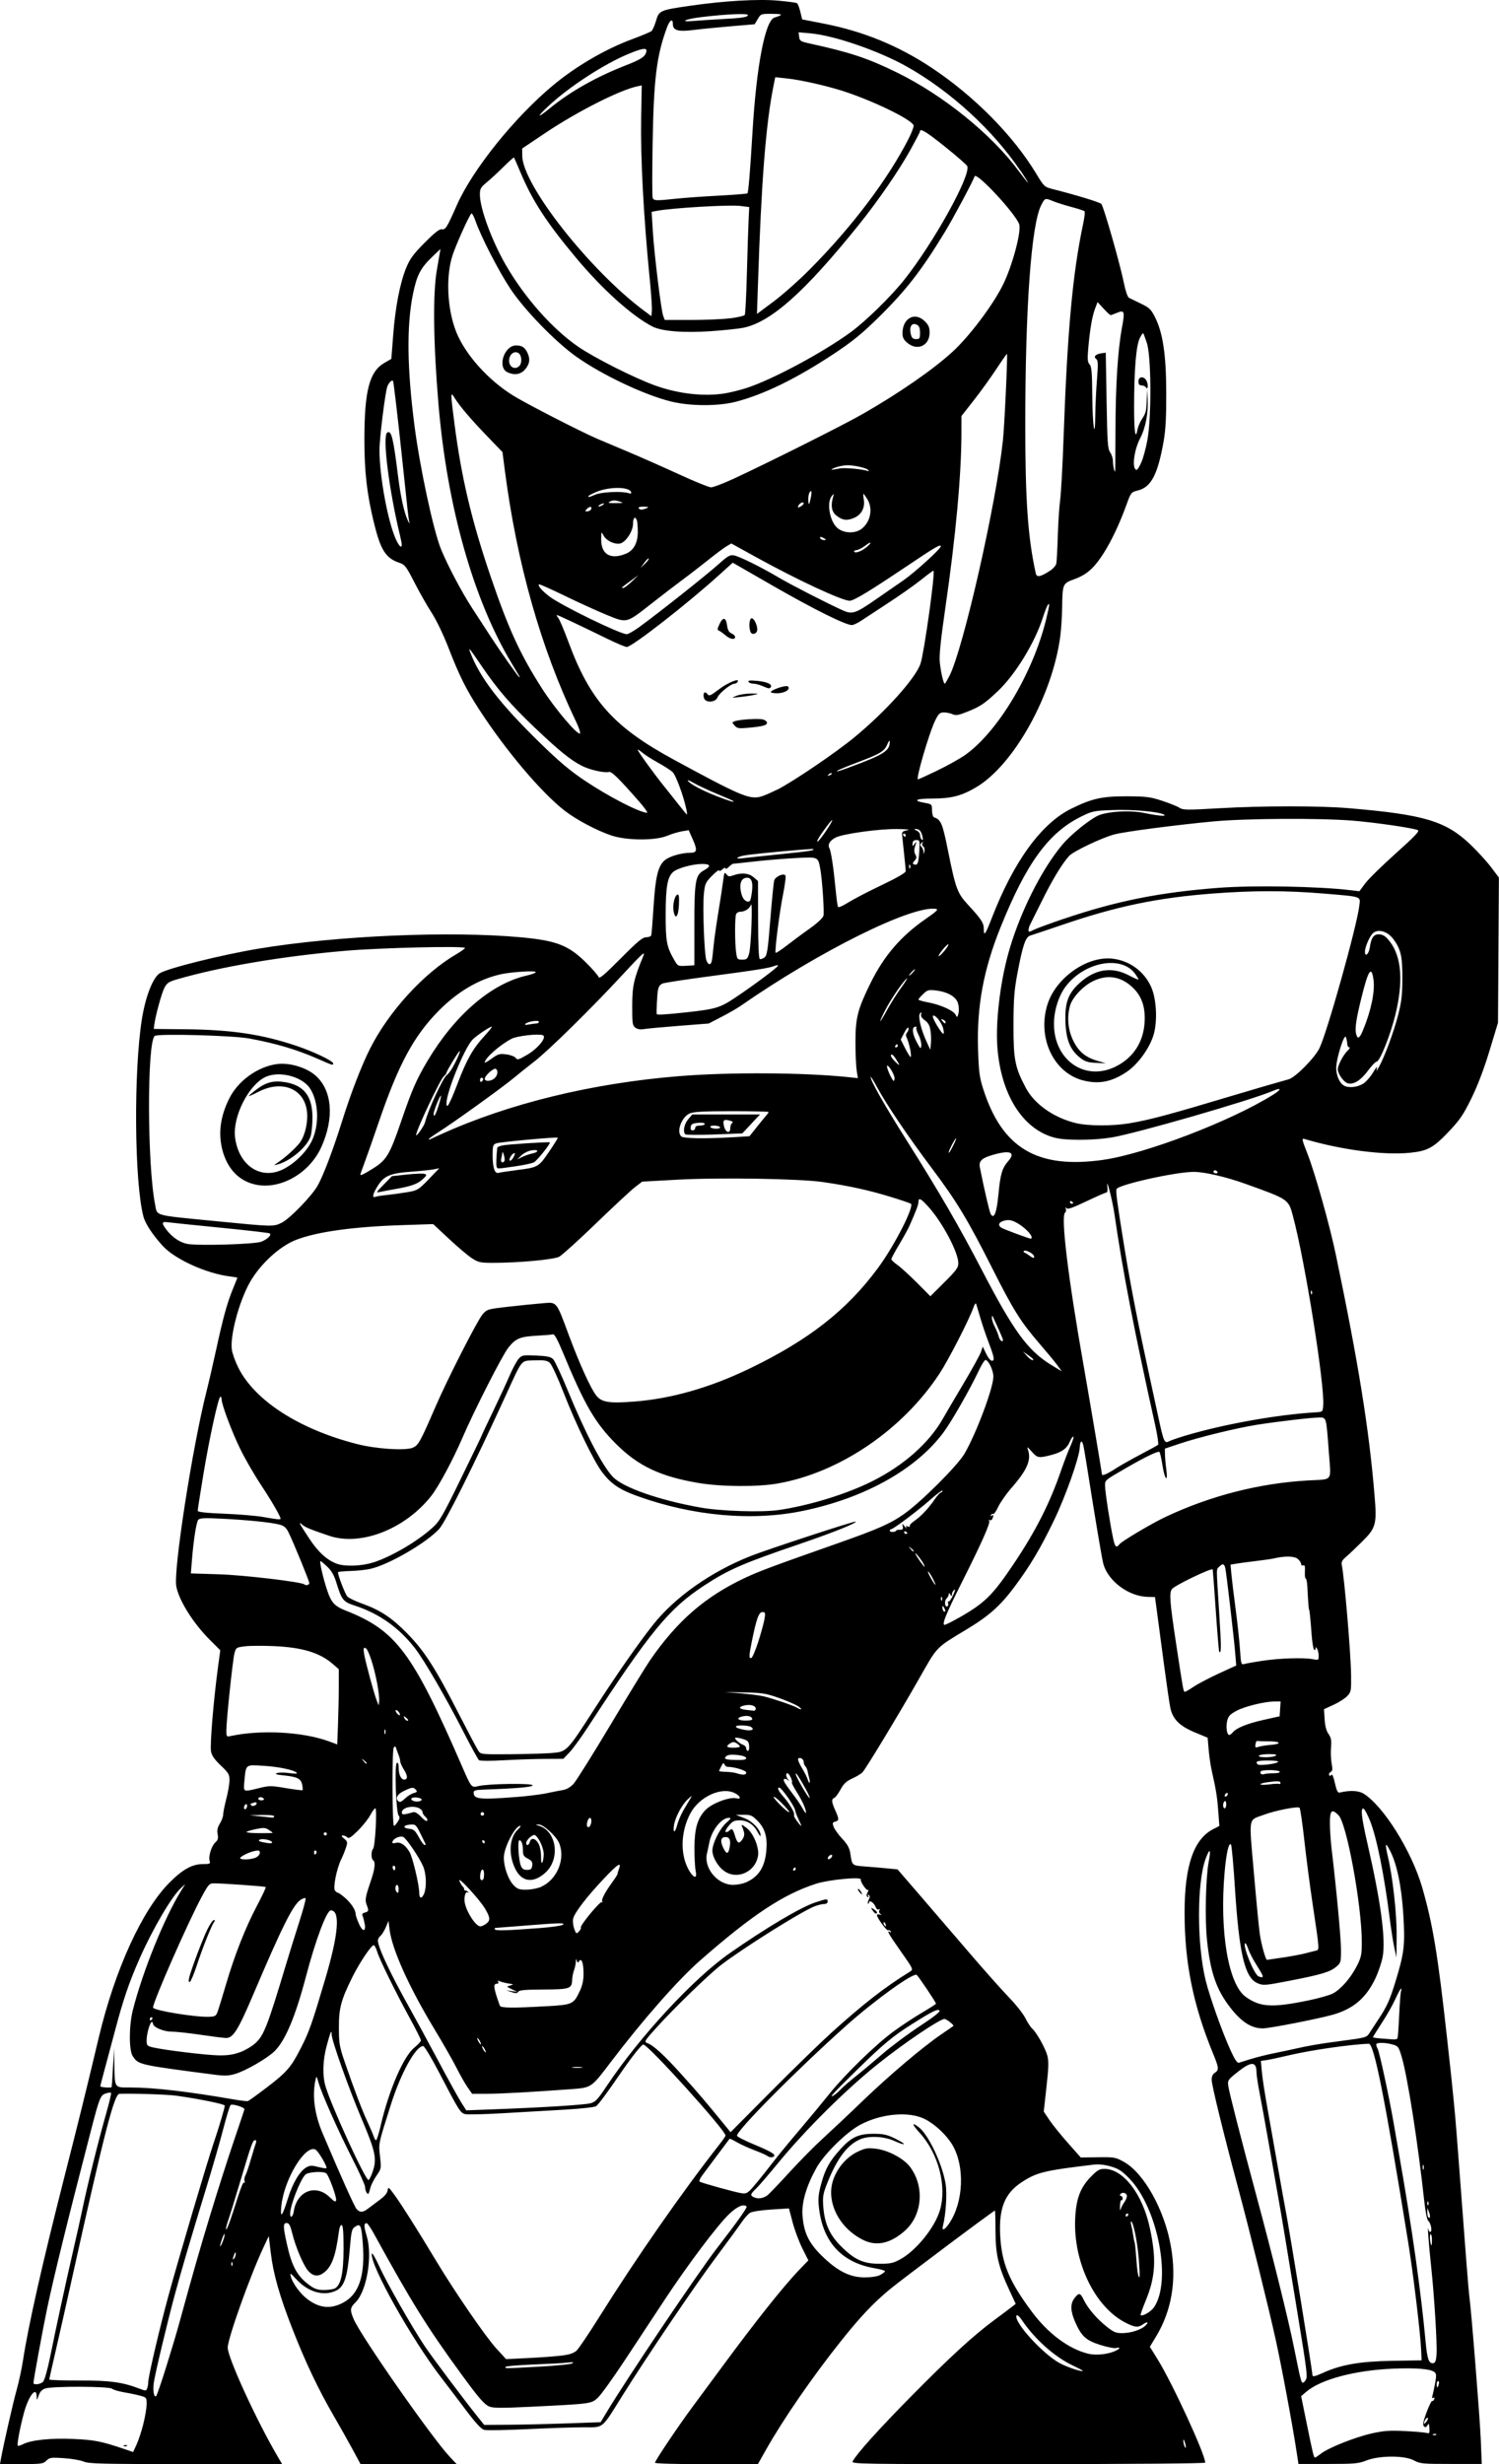 <?xml version="1.0" encoding="UTF-8" standalone="no"?>
<!-- Created with Inkscape (http://www.inkscape.org/) -->

<svg
   width="33.332mm"
   height="54.771mm"
   viewBox="0 0 33.332 54.771"
   version="1.1"
   id="svg3484"
   xml:space="preserve"
   inkscape:version="1.2 (dc2aedaf03, 2022-05-15)"
   sodipodi:docname="Robot woman 3.svg"
   xmlns:inkscape="http://www.inkscape.org/namespaces/inkscape"
   xmlns:sodipodi="http://sodipodi.sourceforge.net/DTD/sodipodi-0.dtd"
   xmlns="http://www.w3.org/2000/svg"
   xmlns:svg="http://www.w3.org/2000/svg"
   xmlns:rdf="http://www.w3.org/1999/02/22-rdf-syntax-ns#"
   xmlns:cc="http://creativecommons.org/ns#"
   xmlns:dc="http://purl.org/dc/elements/1.1/"><title
     id="title3520">Robot woman</title><sodipodi:namedview
     id="namedview3486"
     pagecolor="#ffffff"
     bordercolor="#666666"
     borderopacity="1.0"
     inkscape:showpageshadow="2"
     inkscape:pageopacity="0.0"
     inkscape:pagecheckerboard="0"
     inkscape:deskcolor="#d1d1d1"
     inkscape:document-units="mm"
     showgrid="false"
     inkscape:zoom="0.69041105"
     inkscape:cx="305.61504"
     inkscape:cy="428.00589"
     inkscape:window-width="1920"
     inkscape:window-height="991"
     inkscape:window-x="-9"
     inkscape:window-y="-9"
     inkscape:window-maximized="1"
     inkscape:current-layer="layer1" /><defs
     id="defs3481" /><g
     inkscape:label="Lager 1"
     inkscape:groupmode="layer"
     id="layer1"
     transform="translate(-24.314,-35.213)"><path
       style="fill:#000000;stroke-width:0.035"
       d="m 24.335,89.868 c 0.055,-0.307 0.27,-1.25 0.35,-1.534 0.049,-0.176 0.113,-0.471 0.141,-0.656 0.118,-0.771 0.424,-2.127 0.907,-4.025 0.351,-1.377 0.479,-1.896 0.779,-3.156 0.36,-1.509 0.966,-2.833 1.576,-3.442 0.292,-0.291 0.501,-0.406 0.741,-0.406 0.151,0 0.166,-0.007 0.147,-0.069 -0.032,-0.1 0.04,-0.334 0.126,-0.412 0.058,-0.052 0.069,-0.092 0.051,-0.185 -0.016,-0.086 -0.002,-0.15 0.051,-0.236 0.04,-0.065 0.073,-0.156 0.073,-0.202 2.68e-4,-0.046 0.032,-0.204 0.07,-0.35 0.038,-0.146 0.07,-0.331 0.07,-0.41 5.26e-4,-0.128 -0.02,-0.163 -0.193,-0.327 -0.141,-0.134 -0.2,-0.219 -0.218,-0.314 -0.026,-0.137 0.054,-1.111 0.15,-1.831 l 0.056,-0.417 -0.237,-0.237 c -0.367,-0.367 -0.683,-0.871 -0.741,-1.184 -0.067,-0.355 0.357,-3.086 0.671,-4.329 0.048,-0.189 0.144,-0.603 0.213,-0.921 0.16,-0.733 0.245,-1.041 0.373,-1.356 0.057,-0.139 0.103,-0.254 0.103,-0.256 7e-5,-0.002 -0.081,-0.015 -0.181,-0.028 -0.527,-0.07 -1.211,-0.383 -1.481,-0.678 -0.223,-0.244 -0.388,-0.494 -0.429,-0.653 -0.202,-0.766 -0.22,-3.232 -0.032,-4.399 0.08,-0.493 0.243,-0.91 0.394,-1.007 0.173,-0.111 1.391,-0.414 2.207,-0.549 1.744,-0.288 4.246,-0.396 5.827,-0.251 0.791,0.073 1.06,0.178 1.451,0.567 0.14,0.139 0.263,0.281 0.274,0.315 0.016,0.049 0.121,-0.039 0.49,-0.41 0.377,-0.38 0.489,-0.473 0.568,-0.473 0.054,0 0.105,-0.02 0.113,-0.044 0.008,-0.024 0.031,-0.308 0.051,-0.629 0.042,-0.673 0.1,-0.913 0.251,-1.04 0.105,-0.088 0.371,-0.165 0.571,-0.165 0.146,0 0.156,-0.059 0.051,-0.297 l -0.091,-0.205 -0.15,0.025 c -0.082,0.014 -0.23,0.058 -0.327,0.099 -0.266,0.111 -0.898,0.108 -1.241,-0.006 -0.319,-0.106 -0.777,-0.348 -1.037,-0.549 -0.517,-0.4 -1.31,-1.336 -1.9,-2.245 -0.295,-0.455 -0.447,-0.76 -0.685,-1.375 -0.114,-0.294 -0.269,-0.617 -0.377,-0.784 -0.101,-0.156 -0.273,-0.459 -0.383,-0.674 -0.18,-0.352 -0.212,-0.394 -0.329,-0.433 -0.309,-0.103 -0.423,-0.284 -0.573,-0.903 -0.155,-0.64 -0.21,-1.125 -0.209,-1.855 9.34e-4,-1.066 0.112,-1.493 0.439,-1.684 l 0.16,-0.093 0.041,-0.53 c 0.048,-0.624 0.151,-1.153 0.289,-1.493 0.082,-0.2 0.155,-0.3 0.408,-0.556 0.22,-0.222 0.33,-0.309 0.381,-0.301 0.086,0.013 0.114,-0.03 0.338,-0.538 0.348,-0.789 1.282,-1.951 2.142,-2.665 0.515,-0.427 1.159,-0.802 1.761,-1.025 0.208,-0.077 0.398,-0.157 0.424,-0.178 0.025,-0.021 0.071,-0.123 0.101,-0.227 0.067,-0.23 0.086,-0.239 0.76,-0.336 0.758,-0.11 1.523,-0.154 1.962,-0.113 0.209,0.019 0.394,0.044 0.413,0.056 0.018,0.011 0.052,0.097 0.074,0.19 l 0.041,0.17 0.486,0.095 c 0.874,0.171 1.648,0.488 2.383,0.974 0.948,0.627 1.821,1.509 2.333,2.356 0.177,0.293 0.185,0.3 0.369,0.347 0.524,0.133 1.042,0.291 1.081,0.33 0.051,0.052 0.416,1.33 0.503,1.761 0.035,0.175 0.082,0.31 0.112,0.326 0.029,0.015 0.148,0.073 0.265,0.129 0.186,0.089 0.225,0.126 0.311,0.295 0.178,0.351 0.251,0.838 0.253,1.682 0.002,0.548 -0.014,0.834 -0.058,1.083 -0.131,0.739 -0.277,1.019 -0.571,1.093 -0.152,0.038 -0.156,0.043 -0.254,0.314 -0.234,0.646 -0.523,1.177 -0.773,1.422 -0.104,0.102 -0.232,0.181 -0.383,0.235 -0.266,0.096 -0.268,0.102 -0.276,0.64 -0.003,0.195 -0.021,0.474 -0.04,0.621 -0.171,1.322 -1.036,2.875 -1.877,3.369 -0.322,0.189 -0.551,0.248 -0.965,0.248 -0.372,0 -0.455,0.044 -0.18,0.094 0.167,0.031 0.168,0.032 0.169,0.17 5.26e-4,0.076 0.02,0.145 0.044,0.153 0.154,0.051 0.189,0.134 0.309,0.731 0.172,0.854 0.208,0.953 0.443,1.208 0.305,0.331 0.355,0.407 0.355,0.547 0,0.169 0.037,0.118 0.176,-0.242 0.488,-1.264 1.104,-2.111 1.775,-2.439 0.461,-0.226 0.682,-0.274 1.241,-0.272 0.427,0.002 0.511,0.013 0.778,0.101 0.165,0.055 0.338,0.124 0.384,0.155 0.076,0.05 0.168,0.051 0.888,0.009 0.949,-0.055 2.214,-0.056 2.86,-0.002 1.685,0.141 2.17,0.285 2.72,0.81 0.155,0.148 0.361,0.374 0.457,0.501 l 0.175,0.232 -0.01,1.613 -0.01,1.613 -0.188,0.621 c -0.123,0.406 -0.262,0.771 -0.401,1.056 -0.181,0.369 -0.257,0.481 -0.5,0.738 -0.347,0.366 -0.473,0.436 -0.865,0.476 -0.582,0.06 -1.529,-0.063 -2.342,-0.304 -0.073,-0.022 -0.071,-0.006 0.059,0.326 0.171,0.437 0.496,1.592 0.634,2.257 0.5,2.4 0.734,3.851 0.857,5.326 0.055,0.656 0.035,0.731 -0.279,1.043 -0.13,0.129 -0.289,0.279 -0.352,0.333 -0.085,0.072 -0.111,0.118 -0.098,0.176 0.056,0.247 0.201,1.95 0.208,2.441 0.005,0.361 8.76e-4,0.386 -0.083,0.477 -0.049,0.053 -0.185,0.141 -0.304,0.195 l -0.215,0.099 0.014,0.224 c 0.009,0.15 0.038,0.258 0.086,0.326 0.058,0.082 0.069,0.14 0.056,0.298 -0.009,0.108 -0.003,0.269 0.014,0.358 0.024,0.13 0.02,0.168 -0.024,0.192 -0.03,0.017 -0.044,0.047 -0.031,0.067 0.015,0.025 0.032,0.022 0.05,-0.007 0.016,-0.026 0.047,0.048 0.077,0.182 0.036,0.163 0.065,0.223 0.102,0.214 0.232,-0.055 0.424,-0.046 0.536,0.023 0.445,0.277 1.073,1.283 1.306,2.094 0.234,0.814 0.343,1.473 0.546,3.302 0.159,1.433 0.184,1.698 0.27,2.855 0.142,1.903 0.213,2.804 0.23,2.925 0.044,0.313 0.234,2.699 0.254,3.183 l 0.022,0.541 h -0.681 c -0.638,0 -0.69,-0.005 -0.83,-0.08 -0.209,-0.112 -0.765,-0.11 -1.054,0.003 -0.175,0.069 -0.262,0.077 -0.853,0.077 l -0.658,1.8e-5 -0.042,-0.275 c -0.091,-0.598 -0.336,-1.911 -0.472,-2.524 -0.153,-0.69 -0.569,-2.372 -0.813,-3.282 -0.342,-1.275 -0.603,-2.341 -0.603,-2.459 0,-0.073 0.025,-0.126 0.071,-0.155 0.094,-0.059 0.09,-0.113 -0.033,-0.411 -0.451,-1.093 -0.641,-2.035 -0.64,-3.161 0.001,-1.036 0.205,-1.624 0.638,-1.845 l 0.135,-0.069 -0.016,-0.223 c -0.029,-0.409 -0.049,-0.544 -0.156,-1.02 -0.024,-0.107 -0.054,-0.313 -0.066,-0.457 l -0.022,-0.262 -0.284,-0.118 c -0.338,-0.14 -0.492,-0.294 -0.545,-0.541 -0.02,-0.092 -0.085,-0.541 -0.146,-0.998 -0.06,-0.458 -0.129,-0.975 -0.153,-1.151 l -0.043,-0.319 -0.168,-0.004 c -0.415,-0.011 -0.867,-0.345 -0.978,-0.723 -0.031,-0.106 -0.173,-0.948 -0.382,-2.269 -0.029,-0.185 -0.061,-0.365 -0.072,-0.399 -0.031,-0.104 -0.066,-0.069 -0.073,0.071 -0.01,0.225 -0.315,1.085 -0.575,1.624 -0.297,0.616 -0.529,1.006 -0.87,1.464 -0.32,0.429 -0.567,0.651 -1.064,0.951 -0.709,0.429 -0.643,0.359 -1.085,1.137 -0.42,0.737 -1.143,1.935 -1.233,2.039 -0.029,0.034 -0.131,0.097 -0.226,0.14 -0.137,0.062 -0.194,0.115 -0.266,0.247 -0.05,0.092 -0.113,0.177 -0.14,0.187 -0.066,0.025 -0.061,0.092 0.021,0.274 0.089,0.195 0.089,0.231 4.09e-4,0.254 -0.062,0.016 -0.066,0.031 -0.034,0.118 0.021,0.054 0.107,0.173 0.191,0.263 0.114,0.122 0.16,0.204 0.178,0.321 0.044,0.284 0.03,0.271 0.349,0.296 0.16,0.012 0.384,0.031 0.497,0.043 l 0.205,0.02 0.522,0.605 c 0.287,0.333 0.783,0.91 1.102,1.282 0.319,0.372 0.704,0.804 0.855,0.96 0.151,0.156 0.316,0.364 0.365,0.463 0.05,0.099 0.116,0.2 0.147,0.226 0.093,0.077 0.295,0.435 0.339,0.602 0.034,0.126 0.03,0.263 -0.019,0.701 l -0.06,0.545 0.124,0.185 c 0.068,0.102 0.253,0.331 0.411,0.51 l 0.288,0.325 0.382,-0.005 c 0.363,-0.005 0.392,0 0.574,0.101 0.45,0.249 0.907,1.07 1.049,1.884 0.131,0.749 0.019,1.421 -0.332,2.002 l -0.137,0.226 0.166,0.267 c 0.33,0.529 1.065,2.123 1.065,2.308 0,0.019 -1.615,0.032 -3.937,0.033 -3.746,8.76e-4 -3.936,-0.002 -3.903,-0.061 0.099,-0.18 0.581,-0.715 1.287,-1.431 0.862,-0.874 1.389,-1.358 1.844,-1.696 0.162,-0.12 0.34,-0.253 0.395,-0.296 l 0.101,-0.078 -0.147,-0.316 c -0.241,-0.518 -0.302,-0.783 -0.303,-1.306 -2.66e-4,-0.249 -0.006,-0.452 -0.012,-0.452 -0.03,9e-6 -2.081,1.537 -2.347,1.758 -0.367,0.306 -0.651,0.608 -1.081,1.147 -0.635,0.797 -1.284,1.739 -1.669,2.422 l -0.175,0.31 -1.144,2.91e-4 c -0.655,0 -1.144,-0.013 -1.144,-0.032 0,-0.044 0.53,-0.832 0.837,-1.245 0.138,-0.185 0.433,-0.584 0.655,-0.886 0.742,-1.007 1.344,-1.765 1.707,-2.148 L 42.289,85.458 42.155,85.191 c -0.074,-0.147 -0.171,-0.407 -0.216,-0.578 l -0.082,-0.31 -0.395,0.025 c -0.236,0.015 -0.426,0.045 -0.472,0.074 -0.043,0.027 -0.129,0.125 -0.192,0.218 -0.063,0.093 -0.317,0.44 -0.565,0.772 -0.48,0.643 -1.539,2.208 -2.087,3.085 -0.463,0.742 -0.402,0.692 -0.852,0.691 -0.206,0 -0.767,0.018 -1.246,0.041 -0.479,0.023 -0.914,0.031 -0.966,0.017 -0.068,-0.017 -0.185,-0.144 -0.408,-0.44 -0.172,-0.229 -0.417,-0.552 -0.545,-0.717 -0.662,-0.858 -1.593,-2.519 -1.547,-2.759 0.006,-0.032 0.08,0.093 0.164,0.278 0.167,0.367 0.727,1.35 1.009,1.772 0.167,0.25 0.86,1.174 1.181,1.575 l 0.144,0.18 0.529,-0.003 c 0.291,-0.002 0.874,-0.015 1.295,-0.03 l 0.766,-0.027 0.12,-0.2 c 0.462,-0.77 2.037,-3.113 2.472,-3.675 0.441,-0.571 0.674,-0.899 0.654,-0.919 -0.065,-0.065 -0.207,-0.005 -0.386,0.165 -0.255,0.241 -0.92,1.124 -1.436,1.907 -0.225,0.341 -0.625,0.948 -0.889,1.348 -0.264,0.4 -0.536,0.778 -0.605,0.838 -0.145,0.127 -0.144,0.127 -1.49,0.193 -0.628,0.031 -0.831,0.03 -0.912,-0.004 -0.118,-0.049 -0.235,-0.184 -0.649,-0.752 -0.738,-1.012 -1.098,-1.591 -1.918,-3.086 -0.072,-0.132 -0.146,-0.239 -0.163,-0.239 -0.066,0 -0.066,0.067 2.68e-4,0.286 0.134,0.443 6.72e-4,1.229 -0.25,1.475 -0.122,0.12 -0.127,0.168 -0.039,0.374 0.165,0.385 1.755,2.659 2.145,3.069 l 0.144,0.151 h -1.069 -1.069 l -0.167,-0.31 c -0.092,-0.171 -0.287,-0.518 -0.434,-0.771 -0.341,-0.588 -0.629,-1.195 -0.916,-1.931 -0.284,-0.727 -0.423,-1.216 -0.479,-1.689 l -0.044,-0.367 -0.12,0.256 c -0.297,0.633 -0.791,2.018 -0.793,2.222 -0.002,0.221 0.639,1.619 1.111,2.422 l 0.099,0.168 h -2.14 c -1.867,0 -2.157,-0.007 -2.274,-0.056 -0.073,-0.031 -0.273,-0.065 -0.443,-0.076 -0.283,-0.018 -0.315,-0.014 -0.385,0.056 -0.07,0.07 -0.113,0.076 -0.554,0.076 h -0.478 z m 29.353,-0.115 c 0.175,-0.134 0.763,-0.367 1.131,-0.449 0.268,-0.06 0.399,-0.069 0.734,-0.052 0.224,0.011 0.44,0.03 0.48,0.041 0.062,0.018 0.072,0.006 0.067,-0.079 -0.008,-0.137 -0.011,-0.143 -0.05,-0.082 -0.025,0.04 -0.044,0.043 -0.074,0.012 -0.03,-0.03 -0.016,-0.107 0.059,-0.308 0.055,-0.147 0.11,-0.26 0.124,-0.252 0.014,0.008 0.034,-0.009 0.046,-0.04 0.014,-0.035 0.007,-0.046 -0.02,-0.03 -0.028,0.018 -0.033,-2.92e-4 -0.016,-0.06 0.013,-0.047 0.04,-0.173 0.059,-0.28 0.029,-0.165 0.025,-0.202 -0.023,-0.237 -0.091,-0.068 -0.415,-0.093 -0.915,-0.072 -0.848,0.036 -1.604,0.237 -1.93,0.514 l -0.114,0.097 0.127,0.621 c 0.137,0.672 0.155,0.745 0.182,0.745 0.01,0 0.07,-0.04 0.134,-0.089 z M 27.501,89.093 c 0.041,-0.161 0.074,-0.36 0.074,-0.441 0,-0.145 -0.004,-0.149 -0.151,-0.188 -0.083,-0.022 -0.245,-0.056 -0.359,-0.075 -0.115,-0.02 -0.232,-0.055 -0.261,-0.079 -0.064,-0.053 -1.319,-0.058 -1.481,-0.005 -0.075,0.024 -0.119,0.07 -0.149,0.156 -0.041,0.117 -0.042,0.118 -0.044,0.024 -0.005,-0.242 -0.181,-0.016 -0.284,0.364 -0.089,0.331 -0.159,0.706 -0.136,0.729 0.009,0.009 0.063,-0.007 0.12,-0.036 0.185,-0.092 0.609,-0.136 1.114,-0.114 0.469,0.02 0.62,0.05 1.135,0.224 l 0.195,0.066 0.077,-0.166 c 0.042,-0.091 0.11,-0.298 0.151,-0.459 z m -0.429,0.476 c 0.026,-0.01 0.056,-0.009 0.068,0.003 0.012,0.012 -0.009,0.02 -0.047,0.019 -0.041,-0.002 -0.05,-0.01 -0.021,-0.021 z m 23.589,-0.066 c -0.017,-0.058 -0.033,-0.078 -0.034,-0.045 -0.003,0.066 0.034,0.181 0.053,0.162 0.007,-0.007 -0.002,-0.059 -0.019,-0.117 z m 5.591,-0.179 c -0.012,-0.012 -0.042,-0.013 -0.068,-0.003 -0.028,0.011 -0.02,0.02 0.021,0.021 0.037,0.002 0.058,-0.007 0.047,-0.019 z m -0.188,-0.365 c -0.022,-0.022 -0.086,0.068 -0.085,0.12 2.66e-4,0.019 0.024,0.005 0.052,-0.033 0.028,-0.038 0.043,-0.077 0.032,-0.088 z M 28.011,87.821 c 0.107,-0.341 0.236,-0.772 0.286,-0.957 0.308,-1.123 0.445,-1.604 0.696,-2.429 0.154,-0.507 0.386,-1.233 0.515,-1.613 0.129,-0.38 0.237,-0.704 0.241,-0.72 0.01,-0.046 -0.272,-0.133 -0.309,-0.096 -0.018,0.018 -0.092,0.261 -0.164,0.539 -0.072,0.279 -0.239,0.858 -0.371,1.287 -0.342,1.117 -0.568,1.882 -0.71,2.411 -0.169,0.629 -0.433,1.737 -0.462,1.938 -0.025,0.175 0.007,0.341 0.055,0.291 0.016,-0.017 0.117,-0.309 0.223,-0.651 z m -0.423,0.476 c 0.012,-0.031 0.022,-0.089 0.022,-0.129 0,-0.123 0.244,-1.168 0.449,-1.921 0.222,-0.815 0.851,-2.941 1.003,-3.389 0.119,-0.349 0.25,-0.79 0.25,-0.84 0,-0.034 -0.572,-0.15 -1.082,-0.221 -0.199,-0.028 -0.999,-0.053 -1.261,-0.041 -0.115,0.006 -0.338,0.874 -1.045,4.063 -0.125,0.566 -0.292,1.306 -0.371,1.646 -0.079,0.339 -0.143,0.628 -0.143,0.641 0,0.013 0.299,0.023 0.665,0.022 0.67,-0.002 0.956,0.036 1.321,0.174 0.165,0.062 0.166,0.062 0.191,-0.002 z m 28.719,-0.086 c 0.01,-0.039 0.004,-0.071 -0.014,-0.071 -0.018,0 -0.032,0.032 -0.032,0.071 0,0.039 0.006,0.071 0.014,0.071 0.007,0 0.022,-0.032 0.032,-0.071 z M 25.277,88.149 c 0.029,-0.034 0.095,-0.269 0.147,-0.523 0.137,-0.676 0.355,-1.684 0.523,-2.411 0.081,-0.351 0.168,-0.742 0.194,-0.869 0.109,-0.532 0.358,-1.538 0.535,-2.157 0.069,-0.241 0.117,-0.446 0.107,-0.456 -0.01,-0.01 -0.063,-0.003 -0.118,0.015 -0.117,0.039 -0.139,0.092 -0.329,0.825 -0.515,1.985 -0.821,3.228 -0.974,3.954 -0.088,0.416 -0.304,1.593 -0.304,1.654 0,0.056 0.165,0.032 0.22,-0.031 z m 28.075,-0.04 c 0.039,-0.072 0.023,-0.199 -0.189,-1.494 -0.291,-1.779 -0.344,-2.098 -0.425,-2.553 -0.047,-0.263 -0.143,-0.814 -0.215,-1.223 -0.072,-0.41 -0.161,-0.902 -0.199,-1.095 -0.038,-0.193 -0.069,-0.4 -0.07,-0.461 -0.001,-0.256 -0.117,-0.256 -0.438,0.002 -0.197,0.158 -0.207,0.173 -0.19,0.296 0.019,0.14 0.292,1.205 0.632,2.465 0.348,1.288 0.705,2.73 0.83,3.351 0.147,0.73 0.16,0.78 0.198,0.78 0.017,0 0.046,-0.03 0.066,-0.067 z m 0.397,-0.159 c 0.402,-0.177 0.813,-0.247 1.52,-0.259 l 0.656,-0.011 -0.011,-0.239 c -0.018,-0.39 -0.175,-1.69 -0.291,-2.408 -0.511,-3.165 -0.755,-4.394 -0.872,-4.39 -0.381,0.01 -1.29,0.141 -1.77,0.255 -0.215,0.051 -0.444,0.1 -0.51,0.109 l -0.12,0.017 0.021,0.235 c 0.011,0.129 0.062,0.466 0.113,0.749 0.051,0.283 0.155,0.873 0.232,1.312 0.077,0.439 0.156,0.878 0.175,0.975 0.086,0.436 0.602,3.599 0.603,3.697 5.84e-4,0.062 0.035,0.056 0.253,-0.04 z m -5.359,-0.037 c 0,-0.008 -0.1,-0.061 -0.222,-0.119 -0.405,-0.191 -0.847,-0.586 -1.134,-1.013 -0.051,-0.076 -0.101,-0.119 -0.114,-0.099 -0.081,0.131 0.59,0.869 0.972,1.068 0.173,0.09 0.498,0.196 0.498,0.162 z m -12.077,-0.093 c 0.369,-0.02 0.696,-0.053 0.727,-0.073 0.041,-0.027 0.013,-0.031 -0.103,-0.017 -0.088,0.011 -0.435,0.03 -0.771,0.043 -0.336,0.013 -0.612,0.037 -0.612,0.054 0,0.037 -0.05,0.037 0.759,-0.007 z m 19.944,-0.283 c 0.015,-0.233 -0.05,-1.291 -0.119,-1.932 -0.053,-0.492 -0.089,-0.974 -0.063,-0.842 0.009,0.044 0.03,0.071 0.049,0.06 0.042,-0.026 0.004,-0.199 -0.054,-0.247 -0.024,-0.02 -0.063,-0.218 -0.087,-0.443 -0.14,-1.287 -0.369,-2.754 -0.501,-3.199 -0.066,-0.224 -0.078,-0.24 -0.203,-0.275 -0.172,-0.048 -0.363,-0.047 -0.363,5.84e-4 0,0.021 0.015,0.065 0.033,0.099 0.041,0.076 0.258,1.087 0.356,1.654 0.04,0.234 0.097,0.561 0.126,0.727 0.282,1.605 0.48,3.011 0.583,4.127 0.036,0.392 0.074,0.494 0.175,0.475 0.042,-0.008 0.06,-0.062 0.069,-0.205 z m -19.45,0.037 c 0.175,-0.022 0.267,-0.054 0.329,-0.112 0.048,-0.045 0.272,-0.377 0.499,-0.739 0.838,-1.337 1.843,-2.779 2.677,-3.843 0.074,-0.094 0.135,-0.183 0.135,-0.197 0,-0.118 -1.727,-2.029 -1.829,-2.023 -0.041,0.002 -0.263,0.284 -0.529,0.672 -0.277,0.404 -0.457,0.647 -0.518,0.697 -0.029,0.024 -0.319,0.056 -0.706,0.079 -0.361,0.021 -0.984,0.057 -1.386,0.08 -0.401,0.023 -0.771,0.032 -0.821,0.019 -0.107,-0.027 -0.14,-0.079 -0.567,-0.901 -0.175,-0.337 -0.34,-0.612 -0.366,-0.612 -0.166,0 -0.494,0.592 -0.717,1.294 -0.286,0.902 -0.277,0.861 -0.244,1.158 0.03,0.267 0.029,0.274 -0.078,0.429 -0.06,0.087 -0.119,0.204 -0.133,0.26 -0.014,0.057 -0.032,0.117 -0.042,0.133 -0.025,0.044 -0.078,-0.052 -0.079,-0.142 -2.68e-4,-0.042 -0.126,-0.321 -0.279,-0.621 -0.305,-0.597 -0.684,-1.446 -0.756,-1.697 -0.046,-0.159 -0.046,-0.159 -0.069,-0.053 -0.074,0.345 -0.019,0.756 0.156,1.17 0.402,0.949 0.711,1.639 0.759,1.692 0.075,0.082 0.138,0.08 0.254,-0.009 0.052,-0.04 0.169,-0.128 0.26,-0.195 0.11,-0.08 0.17,-0.153 0.177,-0.213 0.01,-0.084 0.023,-0.075 0.16,0.115 0.16,0.221 0.497,0.754 0.925,1.465 0.417,0.692 1.096,1.68 1.333,1.938 l 0.215,0.235 0.498,-0.024 c 0.274,-0.013 0.607,-0.038 0.74,-0.055 z m 12.283,-0.093 c 0.128,-0.052 0.157,-0.105 0.042,-0.075 -0.04,0.011 -0.199,-0.02 -0.353,-0.069 -0.316,-0.1 -0.416,-0.19 -0.555,-0.504 -0.107,-0.24 -0.114,-0.406 -0.023,-0.527 0.103,-0.138 0.132,-0.133 0.214,0.034 0.094,0.192 0.293,0.422 0.517,0.599 0.147,0.116 0.2,0.137 0.339,0.136 0.19,-0.002 0.405,-0.07 0.505,-0.16 0.091,-0.082 0.059,-0.109 -0.044,-0.037 -0.111,0.078 -0.18,0.072 -0.39,-0.035 -0.682,-0.346 -1.166,-1.347 -1.12,-2.318 0.021,-0.437 0.114,-0.685 0.347,-0.924 0.145,-0.149 0.193,-0.177 0.302,-0.177 0.418,0 0.846,0.553 1.009,1.305 0.152,0.699 0.129,1.096 -0.093,1.632 -0.068,0.164 -0.117,0.304 -0.11,0.312 0.038,0.038 0.23,-0.073 0.298,-0.173 0.399,-0.584 0.085,-2.213 -0.551,-2.864 -0.164,-0.168 -0.24,-0.217 -0.411,-0.266 -0.132,-0.038 -0.269,-0.053 -0.372,-0.041 -1.117,0.133 -1.277,0.172 -1.618,0.398 -0.366,0.243 -0.499,0.573 -0.469,1.166 0.031,0.626 0.195,1.023 0.706,1.709 0.362,0.486 0.825,0.829 1.257,0.932 0.159,0.038 0.407,0.015 0.572,-0.052 z M 31.931,86.405 c 0.365,-0.187 0.505,-0.598 0.45,-1.324 -0.03,-0.403 -0.051,-0.45 -0.168,-0.373 -0.078,0.051 -0.087,0.091 -0.124,0.529 -0.049,0.588 -0.12,0.803 -0.295,0.89 -0.273,0.137 -0.626,0.039 -0.889,-0.247 -0.137,-0.148 -0.147,-0.153 -0.124,-0.062 0.036,0.143 0.208,0.379 0.361,0.496 0.267,0.204 0.514,0.232 0.789,0.091 z M 31.758,86.083 c 0.136,-0.073 0.194,-0.334 0.195,-0.883 5.26e-4,-0.362 -0.011,-0.515 -0.041,-0.526 -0.026,-0.009 -0.05,0.048 -0.064,0.156 -0.07,0.527 -0.155,0.762 -0.323,0.894 -0.126,0.099 -0.233,0.094 -0.344,-0.017 -0.107,-0.107 -0.289,-0.526 -0.369,-0.851 -0.044,-0.178 -0.071,-0.228 -0.122,-0.228 -0.084,0 -0.084,0.072 0.003,0.464 0.111,0.504 0.231,0.721 0.507,0.921 0.112,0.081 0.181,0.104 0.318,0.104 0.096,0 0.204,-0.016 0.24,-0.035 z m 12.13,-0.303 c 0.058,-0.03 0.105,-0.066 0.105,-0.081 0,-0.015 -0.103,-0.045 -0.228,-0.066 -0.74,-0.127 -1.16,-0.588 -1.243,-1.366 -0.019,-0.182 -0.009,-0.288 0.052,-0.51 0.092,-0.337 0.188,-0.508 0.435,-0.779 0.238,-0.26 0.395,-0.333 0.724,-0.334 0.247,-8.76e-4 0.33,0.022 0.575,0.153 0.186,0.1 0.108,0.105 -0.105,0.007 -0.222,-0.103 -0.562,-0.121 -0.756,-0.04 -0.286,0.12 -0.515,0.42 -0.731,0.959 -0.1,0.25 -0.111,0.311 -0.096,0.532 0.027,0.38 0.14,0.636 0.396,0.89 0.302,0.3 0.495,0.388 0.854,0.388 0.247,0 0.308,-0.013 0.47,-0.103 0.35,-0.194 0.761,-0.704 0.874,-1.085 0.159,-0.536 -0.032,-1.266 -0.453,-1.726 -0.175,-0.191 -0.18,-0.248 -0.01,-0.115 0.214,0.169 0.52,0.82 0.59,1.256 0.035,0.217 0.006,0.67 -0.059,0.931 -0.031,0.126 0.04,0.093 0.146,-0.066 0.312,-0.471 0.342,-1.258 0.067,-1.728 -0.132,-0.225 -0.386,-0.464 -0.618,-0.581 -0.35,-0.176 -0.961,-0.123 -1.43,0.125 -0.31,0.164 -0.809,0.655 -0.981,0.965 -0.22,0.397 -0.327,0.758 -0.308,1.041 0.026,0.389 0.137,0.623 0.431,0.91 0.348,0.34 0.624,0.479 0.95,0.479 0.15,0 0.285,-0.021 0.35,-0.054 z m -0.374,-0.773 c -0.539,-0.262 -0.836,-0.847 -0.675,-1.332 0.089,-0.267 0.296,-0.51 0.533,-0.626 0.17,-0.083 0.227,-0.094 0.398,-0.076 0.282,0.029 0.635,0.214 0.781,0.408 0.327,0.436 0.273,1.076 -0.12,1.422 -0.317,0.279 -0.623,0.347 -0.917,0.204 z m 6.119,0.394 c -0.03,-0.373 -0.121,-0.808 -0.168,-0.808 -0.01,0 -0.007,0.044 0.007,0.098 0.014,0.054 0.032,0.145 0.039,0.204 0.007,0.059 0.021,0.126 0.03,0.15 0.009,0.024 0.026,0.176 0.037,0.337 0.022,0.318 0.047,0.47 0.073,0.445 0.009,-0.009 0.001,-0.2 -0.017,-0.426 z m -20.155,0.108 c -0.011,-0.028 -0.02,-0.02 -0.021,0.021 -0.002,0.037 0.007,0.058 0.019,0.047 0.012,-0.012 0.013,-0.042 0.003,-0.068 z m 0.079,-0.206 c -0.001,-0.035 -0.012,-0.029 -0.032,0.018 -0.042,0.097 -0.042,0.153 0,0.089 0.019,-0.029 0.034,-0.077 0.032,-0.106 z m -0.247,-0.421 c -8.17e-4,-0.032 -0.025,0.006 -0.053,0.084 -0.066,0.184 -0.065,0.248 0.002,0.093 0.028,-0.066 0.051,-0.145 0.05,-0.177 z m 26.845,0.119 c 0,-0.068 -0.013,-0.124 -0.028,-0.124 -0.016,0 -0.022,0.056 -0.014,0.124 0.008,0.068 0.021,0.124 0.028,0.124 0.008,0 0.014,-0.056 0.014,-0.124 z M 29.488,84.408 c 0.188,-0.591 0.227,-0.696 0.256,-0.678 0.015,0.009 0.019,-0.006 0.008,-0.035 -0.011,-0.029 -0.002,-0.085 0.019,-0.126 0.022,-0.04 0.078,-0.205 0.124,-0.366 0.047,-0.161 0.096,-0.321 0.109,-0.355 0.014,-0.037 0.008,-0.062 -0.016,-0.062 -0.053,0 -0.08,0.074 -0.328,0.904 -0.117,0.39 -0.241,0.793 -0.277,0.895 -0.036,0.102 -0.052,0.186 -0.038,0.186 0.015,0 0.079,-0.164 0.142,-0.363 z m 26.599,-0.03 -0.034,-0.086 -0.002,0.092 c -0.001,0.05 0.009,0.103 0.024,0.117 0.042,0.042 0.05,-0.031 0.013,-0.123 z m -25.24,-0.016 c 0.073,-0.449 0.489,-0.61 0.799,-0.308 0.104,0.101 0.132,0.114 0.142,0.066 0.014,-0.072 -0.167,-0.562 -0.221,-0.598 -0.075,-0.051 -0.403,-0.03 -0.463,0.03 -0.117,0.117 -0.338,0.686 -0.338,0.869 0,0.116 0.061,0.073 0.082,-0.058 z m 18.552,0.09 c 0.012,-0.019 0.005,-0.035 -0.016,-0.035 -0.021,0 -0.038,0.016 -0.038,0.035 0,0.019 0.007,0.035 0.016,0.035 0.009,0 0.026,-0.016 0.038,-0.035 z M 30.715,84.084 c 0.107,-0.346 0.265,-0.612 0.412,-0.694 0.081,-0.045 0.121,-0.046 0.262,-0.009 0.092,0.024 0.174,0.037 0.183,0.028 0.028,-0.028 -0.178,-0.379 -0.242,-0.413 -0.225,-0.12 -0.694,0.649 -0.759,1.243 -0.033,0.306 0.019,0.249 0.144,-0.155 z m 18.604,0.074 c 0.039,-0.054 0.061,-0.122 0.05,-0.151 -0.023,-0.059 -0.114,-0.069 -0.146,-0.016 -0.012,0.019 -0.005,0.035 0.016,0.035 0.021,0 0.038,0.025 0.038,0.055 0,0.03 -0.012,0.048 -0.027,0.039 -0.015,-0.009 -0.029,0.05 -0.032,0.131 -0.003,0.081 0.003,0.115 0.013,0.076 0.01,-0.039 0.05,-0.115 0.089,-0.17 z m 6.754,0.004 c -0.011,-0.028 -0.02,-0.02 -0.021,0.021 -0.002,0.037 0.007,0.058 0.019,0.047 0.012,-0.012 0.013,-0.042 0.003,-0.068 z m -14.698,-0.148 c 0.033,-0.022 0.25,-0.249 0.483,-0.503 0.232,-0.254 0.571,-0.598 0.752,-0.762 0.181,-0.165 0.579,-0.539 0.883,-0.832 0.598,-0.576 1.345,-1.207 1.751,-1.483 0.14,-0.095 0.261,-0.179 0.269,-0.186 0.021,-0.02 -0.149,-0.154 -0.197,-0.156 -0.1,-0.003 -0.875,0.519 -1.46,0.984 -0.721,0.573 -1.639,1.483 -2.254,2.235 -0.203,0.248 -0.418,0.497 -0.478,0.554 -0.131,0.124 -0.136,0.154 -0.03,0.196 0.086,0.034 0.187,0.018 0.282,-0.047 z M 41.146,83.725 c 0.096,-0.117 0.261,-0.324 0.366,-0.461 0.105,-0.137 0.367,-0.456 0.583,-0.709 0.215,-0.254 0.513,-0.613 0.661,-0.798 0.337,-0.421 1.017,-1.085 1.414,-1.378 0.166,-0.123 0.449,-0.31 0.629,-0.417 0.18,-0.106 0.328,-0.201 0.328,-0.21 0,-0.03 -0.395,-0.618 -0.43,-0.64 -0.082,-0.051 -0.938,0.567 -1.574,1.135 -1.109,0.991 -2.451,2.345 -2.42,2.442 0.008,0.024 0.18,0.111 0.384,0.195 0.406,0.167 0.511,0.238 0.411,0.276 -0.033,0.013 -0.081,0.006 -0.107,-0.016 -0.026,-0.021 -0.157,-0.08 -0.292,-0.131 -0.135,-0.051 -0.314,-0.132 -0.399,-0.181 -0.084,-0.049 -0.158,-0.084 -0.163,-0.077 -0.019,0.023 -0.535,0.715 -0.614,0.822 -0.044,0.06 -0.068,0.118 -0.053,0.13 0.033,0.027 0.811,0.242 0.931,0.258 0.123,0.016 0.146,0 0.344,-0.241 z m -8.558,-0.205 c 0.115,-0.302 0.085,-0.46 -0.226,-1.193 -0.291,-0.684 -0.673,-1.757 -0.673,-1.89 0,-0.119 -0.026,-0.062 -0.108,0.24 -0.092,0.336 -0.101,0.677 -0.026,0.921 0.143,0.465 0.882,2.074 0.953,2.074 0.013,0 0.049,-0.068 0.081,-0.152 z m 23.379,-0.176 c -0.01,-0.024 -0.018,-0.004 -0.018,0.044 0,0.049 0.008,0.069 0.018,0.044 0.01,-0.024 0.01,-0.064 0,-0.089 z M 32.782,82.447 c 0.187,-0.793 0.507,-1.527 0.749,-1.722 0.078,-0.063 0.143,-0.134 0.143,-0.157 0,-0.023 -0.112,-0.248 -0.25,-0.499 -0.322,-0.589 -0.674,-1.306 -0.725,-1.478 -0.022,-0.074 -0.055,-0.137 -0.073,-0.139 -0.052,-0.007 -0.314,0.383 -0.472,0.7 -0.258,0.519 -0.306,0.698 -0.304,1.135 0.001,0.357 0.013,0.423 0.136,0.78 0.205,0.596 0.373,1.038 0.5,1.313 0.063,0.137 0.126,0.284 0.14,0.328 0.014,0.044 0.037,0.079 0.051,0.079 0.014,0 0.062,-0.152 0.106,-0.338 z m 9.975,-2.01 c 0.756,-0.683 1.217,-1.042 1.792,-1.398 0.077,-0.048 0.075,-0.053 -0.203,-0.448 -0.273,-0.388 -0.327,-0.484 -0.242,-0.431 0.026,0.016 0.031,0.01 0.015,-0.016 -0.014,-0.023 -0.039,-0.033 -0.056,-0.023 -0.031,0.019 -0.249,-0.277 -0.249,-0.337 0,-0.018 0.028,-0.024 0.062,-0.013 0.048,0.015 0.051,0.012 0.013,-0.015 -0.028,-0.02 -0.037,-0.054 -0.021,-0.08 0.018,-0.029 0.013,-0.036 -0.013,-0.02 -0.025,0.015 -0.054,-0.009 -0.074,-0.061 -0.034,-0.09 -0.144,-0.158 -0.144,-0.089 0,0.022 -0.009,0.031 -0.021,0.02 -0.011,-0.011 -0.003,-0.053 0.018,-0.092 0.028,-0.053 0.027,-0.079 -0.003,-0.097 -0.027,-0.017 -0.031,-0.01 -0.012,0.021 0.019,0.031 0.015,0.038 -0.012,0.021 -0.031,-0.019 -0.031,-0.045 -6.71e-4,-0.103 0.022,-0.043 0.028,-0.066 0.012,-0.051 -0.031,0.029 -0.178,-0.183 -0.164,-0.235 0.018,-0.065 -0.715,0.006 -0.995,0.096 -0.73,0.236 -1.417,0.69 -2.572,1.701 -0.5,0.438 -1.286,1.332 -2.002,2.276 -0.424,0.559 -0.418,0.555 -0.87,0.589 -0.896,0.066 -1.575,0.103 -1.88,0.103 H 34.812 L 34.708,81.606 c -0.057,-0.083 -0.168,-0.278 -0.246,-0.434 -0.079,-0.156 -0.297,-0.539 -0.486,-0.851 -0.568,-0.938 -0.949,-1.785 -1.001,-2.227 l -0.022,-0.182 -0.06,0.141 c -0.033,0.078 -0.086,0.163 -0.118,0.19 -0.032,0.027 -0.058,0.074 -0.058,0.106 3.5e-5,0.149 0.288,0.759 0.721,1.529 0.115,0.205 0.392,0.715 0.616,1.135 0.223,0.419 0.456,0.841 0.517,0.936 l 0.111,0.174 0.64,-0.024 c 1.04,-0.038 1.978,-0.097 2.118,-0.132 0.113,-0.029 0.162,-0.08 0.37,-0.392 0.732,-1.096 1.926,-2.384 2.728,-2.944 0.819,-0.571 1.581,-1.023 1.906,-1.13 0.257,-0.084 0.274,-0.086 0.274,-0.017 0,0.032 -0.033,0.053 -0.084,0.053 -0.046,0 -0.146,0.026 -0.222,0.057 -0.308,0.128 -1.543,0.903 -2.052,1.288 -0.261,0.197 -1.061,0.972 -1.447,1.4 -0.269,0.298 -0.28,0.318 -0.205,0.346 0.139,0.051 0.376,0.269 0.776,0.714 0.353,0.391 0.52,0.587 0.94,1.102 l 0.135,0.165 0.893,-0.899 c 0.491,-0.494 1.079,-1.067 1.307,-1.272 z m 0.959,-2.759 c -0.042,-0.067 -0.04,-0.068 0.027,-0.027 0.039,0.025 0.072,0.057 0.072,0.072 0,0.051 -0.054,0.027 -0.099,-0.045 z m -0.292,-0.408 c -0.025,-0.03 -0.038,-0.061 -0.03,-0.069 0.008,-0.008 0.035,0.016 0.059,0.054 0.051,0.082 0.034,0.091 -0.029,0.015 z m -13.181,4.347 c 0.453,-0.346 0.544,-0.452 0.766,-0.889 0.181,-0.356 0.242,-0.529 0.537,-1.525 0.297,-1.001 0.339,-1.525 0.124,-1.525 -0.092,0 -0.337,0.651 -0.553,1.472 -0.236,0.894 -0.46,1.426 -0.7,1.66 -0.165,0.161 -0.642,0.436 -0.876,0.504 -0.14,0.041 -0.234,0.045 -0.443,0.018 -1.71,-0.222 -1.705,-0.221 -1.834,-0.417 -0.085,-0.13 -0.083,-0.678 0.004,-1.021 0.22,-0.865 0.703,-2.057 1.076,-2.657 l 0.09,-0.144 -0.097,0.089 c -0.208,0.191 -0.632,0.915 -0.924,1.578 -0.234,0.533 -0.364,0.915 -0.547,1.613 -0.059,0.224 -0.155,0.583 -0.214,0.798 -0.059,0.215 -0.107,0.402 -0.107,0.417 -5.25e-4,0.023 0.24,0.04 0.252,0.018 0.003,-0.005 0.016,-0.2 0.029,-0.434 l 0.024,-0.426 0.007,0.355 c 0.01,0.539 -0.007,0.514 0.358,0.514 0.516,0 1.283,0.089 2.307,0.267 0.146,0.025 0.283,0.041 0.304,0.035 0.021,-0.006 0.208,-0.141 0.415,-0.299 z m 12.756,0.049 c 0.049,-0.053 0.2,-0.185 0.337,-0.294 0.137,-0.109 0.408,-0.336 0.603,-0.504 0.195,-0.169 0.568,-0.446 0.828,-0.617 0.309,-0.203 0.461,-0.323 0.438,-0.346 -0.042,-0.042 -0.152,0.011 -0.61,0.3 -0.422,0.265 -0.647,0.452 -1.206,1 -0.549,0.538 -0.648,0.646 -0.55,0.594 0.039,-0.02 0.111,-0.08 0.16,-0.133 z m -5.753,-0.503 c -0.054,-0.008 -0.141,-0.008 -0.195,0 -0.054,0.008 -0.01,0.015 0.098,0.015 0.107,0 0.151,-0.007 0.098,-0.015 z m 14.884,-0.181 c 0.117,-0.037 0.348,-0.096 0.514,-0.129 0.166,-0.034 0.357,-0.074 0.426,-0.09 0.347,-0.079 0.558,-0.116 1.032,-0.178 0.599,-0.079 0.6,-0.079 0.67,-0.191 0.029,-0.046 0.112,-0.173 0.184,-0.281 0.2,-0.299 0.263,-0.44 0.399,-0.888 0.185,-0.611 0.205,-0.788 0.163,-1.456 -0.04,-0.634 -0.143,-1.127 -0.298,-1.424 -0.103,-0.198 -0.114,-0.16 -0.043,0.145 0.107,0.452 0.197,1.273 0.193,1.754 l -0.004,0.48 -0.047,-0.213 c -0.026,-0.117 -0.072,-0.412 -0.103,-0.656 -0.124,-0.978 -0.289,-1.793 -0.436,-2.163 -0.058,-0.144 -0.123,-0.268 -0.146,-0.276 -0.071,-0.024 -0.046,0.198 0.086,0.772 0.298,1.298 0.409,2.123 0.34,2.517 -0.022,0.125 -0.095,0.343 -0.162,0.484 -0.206,0.435 -0.489,0.677 -0.943,0.807 -0.318,0.091 -1.41,0.305 -1.56,0.305 -0.253,0 -0.469,-0.137 -0.717,-0.453 -0.317,-0.404 -0.451,-0.791 -0.526,-1.519 -0.048,-0.461 -0.027,-1.382 0.038,-1.727 0.055,-0.29 0.026,-0.322 -0.066,-0.075 -0.198,0.531 -0.198,1.908 -5.84e-4,2.709 0.09,0.365 0.371,1.154 0.553,1.552 0.095,0.209 0.149,0.288 0.187,0.277 0.029,-0.009 0.149,-0.047 0.266,-0.084 z M 29.652,80.831 c 0.111,-0.041 0.262,-0.13 0.336,-0.197 0.194,-0.175 0.272,-0.376 0.69,-1.767 0.07,-0.234 0.201,-0.653 0.29,-0.931 0.089,-0.278 0.153,-0.516 0.141,-0.528 -0.012,-0.012 -0.062,0.004 -0.11,0.035 -0.169,0.11 -0.413,0.599 -1.05,2.097 -0.34,0.799 -0.45,0.975 -0.608,0.975 -0.045,0 -0.298,-0.032 -0.561,-0.071 -0.263,-0.039 -0.558,-0.071 -0.656,-0.071 -0.177,-2.92e-4 -0.408,-0.1 -0.408,-0.177 0,-0.02 -0.012,-0.036 -0.027,-0.036 -0.04,0 -0.115,0.265 -0.115,0.406 0,0.113 0.011,0.126 0.133,0.156 0.242,0.059 1.192,0.175 1.47,0.179 0.2,0.003 0.328,-0.016 0.474,-0.071 z m 5.44,-0.067 c -0.021,-0.039 -0.046,-0.071 -0.056,-0.071 -0.01,0 -6.72e-4,0.032 0.02,0.071 0.021,0.039 0.046,0.071 0.056,0.071 0.01,0 6.72e-4,-0.032 -0.02,-0.071 z m -0.106,-0.177 c -0.021,-0.039 -0.046,-0.071 -0.056,-0.071 -0.01,0 -6.71e-4,0.032 0.02,0.071 0.021,0.039 0.046,0.071 0.056,0.071 0.01,0 6.71e-4,-0.032 -0.02,-0.071 z m 20.402,-0.063 c 0.009,-0.015 0.026,-0.246 0.038,-0.513 0.012,-0.267 0.031,-0.51 0.042,-0.54 0.011,-0.03 0.011,-0.054 -2.92e-4,-0.054 -0.012,0 -0.068,0.104 -0.126,0.231 -0.057,0.127 -0.193,0.367 -0.302,0.533 -0.108,0.166 -0.197,0.309 -0.197,0.317 0,0.008 0.084,0.021 0.186,0.028 0.102,0.007 0.221,0.016 0.264,0.02 0.043,0.004 0.085,-0.006 0.095,-0.021 z m -27.689,-0.434 c 0.012,-0.019 0.005,-0.035 -0.016,-0.035 -0.021,0 -0.038,0.016 -0.038,0.035 0,0.019 0.007,0.035 0.016,0.035 0.009,0 0.025,-0.016 0.038,-0.035 z m 1.46,-0.177 c 0.024,-0.068 0.107,-0.34 0.185,-0.605 0.19,-0.644 0.426,-1.243 0.683,-1.731 0.117,-0.221 0.205,-0.41 0.196,-0.418 -0.016,-0.015 -0.926,-0.081 -1.148,-0.082 -0.106,-5.84e-4 -0.124,0.019 -0.272,0.292 -0.303,0.56 -1.086,2.339 -1.086,2.469 0,0.062 0.928,0.216 1.24,0.205 0.147,-0.005 0.161,-0.014 0.202,-0.13 z m -0.641,-0.732 c 0.044,-0.184 0.306,-0.878 0.41,-1.085 0.056,-0.112 0.12,-0.204 0.142,-0.204 0.026,0 0.028,0.015 0.005,0.044 -0.056,0.072 -0.261,0.585 -0.385,0.965 -0.064,0.195 -0.134,0.36 -0.155,0.367 -0.027,0.009 -0.032,-0.02 -0.016,-0.088 z m 7.95,0.628 c 0.577,-0.033 0.601,-0.044 0.739,-0.339 0.059,-0.125 0.083,-0.24 0.083,-0.39 -2.68e-4,-0.234 -0.046,-0.356 -0.102,-0.27 -0.026,0.04 -0.035,0.036 -0.049,-0.018 -0.012,-0.049 -0.018,-0.041 -0.021,0.028 -0.002,0.052 -0.021,0.139 -0.041,0.192 -0.02,0.053 -0.039,0.15 -0.041,0.216 -0.007,0.191 -0.053,0.206 -0.64,0.209 -0.402,0.002 -0.537,0.014 -0.559,0.05 -0.023,0.038 -0.054,0.039 -0.148,0.007 l -0.118,-0.04 0.124,0.018 0.124,0.018 -0.124,-0.059 c -0.123,-0.059 -0.124,-0.059 -0.035,-0.084 0.083,-0.023 0.081,-0.026 -0.035,-0.043 -0.068,-0.01 -0.155,-0.032 -0.192,-0.048 -0.048,-0.021 -0.06,-0.017 -0.042,0.012 0.015,0.025 0.004,0.041 -0.03,0.041 -0.086,0 -0.073,0.098 0.068,0.488 0.019,0.052 0.284,0.055 1.039,0.011 z m 16.911,-0.123 c 0.236,-0.048 0.493,-0.12 0.57,-0.159 0.178,-0.091 0.403,-0.349 0.54,-0.621 0.093,-0.185 0.106,-0.246 0.106,-0.522 0,-0.814 -0.334,-2.638 -0.517,-2.821 -0.151,-0.151 -0.192,-0.113 -0.192,0.175 1.34e-4,0.141 0.017,0.393 0.036,0.558 0.107,0.89 0.211,2.003 0.211,2.257 1.34e-4,0.279 -0.004,0.293 -0.108,0.38 -0.136,0.114 -0.332,0.173 -1.044,0.311 -0.539,0.104 -0.574,0.107 -0.702,0.054 -0.286,-0.12 -0.411,-0.651 -0.506,-2.136 -0.032,-0.506 -0.071,-0.933 -0.087,-0.949 -0.048,-0.051 -0.104,0.191 -0.141,0.615 -0.116,1.324 0.083,2.497 0.47,2.773 0.32,0.228 0.581,0.244 1.362,0.085 z m -0.995,-0.571 c -0.011,-0.029 -0.076,-0.14 -0.143,-0.245 -0.068,-0.106 -0.145,-0.258 -0.172,-0.337 -0.027,-0.08 -0.058,-0.136 -0.069,-0.125 -0.058,0.058 0.202,0.698 0.299,0.737 0.082,0.033 0.106,0.025 0.086,-0.029 z m 0.465,-0.39 c 0.19,-0.029 0.409,-0.07 0.487,-0.091 0.078,-0.021 0.18,-0.047 0.226,-0.058 0.097,-0.023 0.101,0.042 -0.065,-1.074 -0.057,-0.38 -0.138,-1.003 -0.18,-1.383 -0.042,-0.38 -0.09,-0.705 -0.106,-0.722 -0.035,-0.038 -0.543,0.062 -0.794,0.156 -0.354,0.132 -0.333,0.007 -0.221,1.297 0.054,0.622 0.113,1.234 0.132,1.361 0.033,0.226 0.129,0.567 0.159,0.567 0.008,0 0.171,-0.024 0.361,-0.053 z M 37.23,78.059 c -0.024,-0.041 0.417,-0.577 0.463,-0.564 0.022,0.006 0.029,5.84e-4 0.015,-0.013 -0.032,-0.032 0.053,-0.199 0.216,-0.423 0.071,-0.097 0.126,-0.185 0.124,-0.195 -0.003,-0.01 0.01,-0.057 0.028,-0.103 0.066,-0.174 -0.022,-0.119 -0.332,0.209 -0.382,0.404 -0.657,0.762 -0.686,0.894 -0.012,0.053 -0.001,0.152 0.024,0.221 0.042,0.117 0.048,0.121 0.104,0.063 0.033,-0.034 0.053,-0.073 0.044,-0.088 z m -4.807,-0.074 c -0.009,-0.061 -0.028,-0.14 -0.043,-0.175 -0.021,-0.049 -0.009,-0.069 0.048,-0.084 0.086,-0.023 0.09,-0.04 0.037,-0.178 -0.04,-0.105 -0.027,-0.169 0.113,-0.582 0.074,-0.219 0.086,-0.371 0.032,-0.404 -0.046,-0.028 -0.046,-0.206 -7.2e-5,-0.252 0.046,-0.046 0.093,-0.901 0.05,-0.901 -0.018,0 -0.069,0.069 -0.114,0.154 -0.045,0.085 -0.168,0.239 -0.274,0.344 -0.151,0.149 -0.202,0.181 -0.236,0.148 -0.024,-0.024 -0.068,-0.042 -0.098,-0.042 -0.041,8.75e-4 -0.033,0.019 0.028,0.07 0.077,0.064 0.08,0.079 0.04,0.203 -0.024,0.074 -0.071,0.19 -0.105,0.258 -0.101,0.203 -0.187,0.636 -0.138,0.695 0.023,0.027 0.054,0.049 0.069,0.049 0.015,0 0.087,0.052 0.159,0.115 0.134,0.118 0.231,0.268 0.231,0.357 0,0.028 0.033,0.125 0.073,0.215 0.08,0.181 0.156,0.186 0.131,0.008 z m 3.919,0.084 c 0.229,-0.018 0.445,-0.048 0.479,-0.068 0.086,-0.05 -0.046,-0.048 -0.825,0.015 -0.351,0.028 -0.651,0.052 -0.667,0.052 -0.016,5.84e-4 -0.02,0.015 -0.009,0.033 0.02,0.033 0.276,0.025 1.022,-0.032 z m -1.223,-0.09 c 0.103,-0.072 0.099,-0.14 -0.019,-0.339 -0.125,-0.211 -0.633,-0.758 -0.569,-0.613 0.025,0.057 0.059,0.113 0.076,0.125 0.017,0.012 0.029,0.036 0.027,0.053 -0.002,0.017 0.012,0.032 0.029,0.032 0.018,0 0.046,0.015 0.062,0.032 0.017,0.018 0.012,0.022 -0.011,0.009 -0.054,-0.031 -0.092,0.125 -0.061,0.251 0.053,0.22 0.247,0.505 0.344,0.505 0.024,0 0.079,-0.025 0.123,-0.055 z m 8.885,5.84e-4 c -0.012,-0.03 -0.029,-0.047 -0.038,-0.038 -0.009,0.009 -0.006,0.034 0.006,0.055 0.035,0.057 0.055,0.046 0.031,-0.017 z M 33.748,77.298 c 0.055,-0.146 0.044,-0.434 -0.023,-0.594 -0.078,-0.187 -0.367,-0.616 -0.441,-0.656 -0.068,-0.036 -0.217,0.027 -0.242,0.102 -0.012,0.037 0.006,0.044 0.07,0.028 0.106,-0.027 0.21,0.041 0.306,0.198 0.071,0.116 0.219,0.738 0.219,0.92 0,0.127 0.062,0.128 0.11,0.002 z m -0.571,-0.098 c 0,-0.049 -0.016,-0.089 -0.035,-0.089 -0.04,0 -0.049,0.117 -0.012,0.154 0.039,0.039 0.047,0.028 0.047,-0.065 z m 3.174,-0.048 c 0.354,-0.161 0.542,-0.623 0.395,-0.972 -0.066,-0.156 -0.355,-0.417 -0.457,-0.411 -0.071,0.004 -0.072,0.006 -0.011,0.022 0.41,0.104 0.508,0.738 0.162,1.05 -0.265,0.239 -0.519,0.209 -0.664,-0.078 -0.161,-0.319 -0.139,-0.703 0.052,-0.88 0.049,-0.045 0.074,-0.083 0.055,-0.083 -0.116,0 -0.366,0.483 -0.366,0.707 0,0.203 0.097,0.481 0.21,0.602 0.09,0.096 0.125,0.11 0.292,0.109 0.106,-2.92e-4 0.252,-0.029 0.332,-0.065 z m 4.531,-0.088 c 0.292,-0.122 0.434,-0.332 0.471,-0.699 0.031,-0.308 -0.027,-0.51 -0.196,-0.68 -0.119,-0.119 -0.153,-0.134 -0.307,-0.132 l -0.173,0.002 0.187,0.072 c 0.186,0.072 0.363,0.259 0.363,0.385 -3.1e-5,0.03 -0.028,-8.76e-4 -0.062,-0.068 -0.088,-0.172 -0.232,-0.267 -0.404,-0.267 -0.121,0 -0.159,0.019 -0.245,0.123 -0.056,0.068 -0.085,0.129 -0.065,0.136 0.02,0.007 0.054,-0.005 0.076,-0.027 0.063,-0.063 0.082,-0.048 0.127,0.101 0.054,0.181 0.094,0.202 0.167,0.091 0.057,-0.086 0.056,-0.134 -0.005,-0.283 -0.023,-0.057 -0.007,-0.053 0.098,0.027 0.157,0.12 0.289,0.447 0.254,0.63 -0.069,0.366 -0.487,0.536 -0.769,0.314 -0.133,-0.104 -0.244,-0.304 -0.244,-0.437 0,-0.165 0.164,-0.493 0.311,-0.622 0.102,-0.089 0.112,-0.109 0.054,-0.109 -0.163,0 -0.381,0.276 -0.434,0.55 -0.015,0.078 -0.038,0.185 -0.051,0.239 -0.079,0.325 0.231,0.7 0.579,0.701 0.084,0 0.203,-0.021 0.266,-0.048 z m -5.804,-0.183 c 0,-0.154 -0.07,-0.144 -0.086,0.012 -0.008,0.077 0.004,0.113 0.037,0.113 0.032,0 0.048,-0.043 0.048,-0.125 z m 4.705,-0.079 c -0.016,-0.073 -0.028,-0.308 -0.027,-0.523 0.002,-0.418 0.066,-0.642 0.24,-0.827 0.142,-0.152 0.544,-0.305 0.698,-0.264 0.108,0.028 0.085,-0.052 -0.033,-0.113 -0.301,-0.156 -0.805,0.076 -1.003,0.46 -0.168,0.325 -0.211,0.714 -0.116,1.035 0.09,0.303 0.299,0.505 0.241,0.233 z m -6.691,-0.106 c -0.036,-0.036 -0.066,0.018 -0.036,0.066 0.022,0.036 0.031,0.036 0.043,0 0.008,-0.025 0.005,-0.054 -0.006,-0.066 z m 3.057,-0.016 c 0.009,-0.076 -0.011,-0.107 -0.098,-0.152 -0.089,-0.046 -0.109,-0.078 -0.109,-0.176 0,-0.144 -0.03,-0.232 -0.079,-0.232 -0.045,0 -0.018,0.443 0.034,0.569 0.028,0.068 0.063,0.09 0.139,0.089 0.083,-0.002 0.103,-0.019 0.112,-0.097 z m 5.858,0.078 c 0,-0.019 -0.007,-0.035 -0.016,-0.035 -0.009,0 -0.025,0.016 -0.038,0.035 -0.012,0.019 -0.005,0.035 0.016,0.035 0.021,0 0.038,-0.016 0.038,-0.035 z m -5.603,-0.333 c 5.26e-4,-0.129 -0.105,-0.36 -0.192,-0.419 -0.044,-0.03 -0.197,0.105 -0.197,0.173 0,0.075 0.061,0.055 0.082,-0.027 0.027,-0.104 0.136,-0.073 0.199,0.057 0.028,0.058 0.05,0.184 0.049,0.279 -0.002,0.111 0.009,0.155 0.028,0.124 0.017,-0.027 0.031,-0.111 0.031,-0.186 z m -6.402,0.079 c 0.05,-0.023 0.09,-0.07 0.09,-0.105 0,-0.053 -0.019,-0.06 -0.108,-0.043 -0.14,0.028 -0.356,0.138 -0.328,0.167 0.037,0.037 0.249,0.025 0.346,-0.019 z m 12.814,-0.028 c 0.009,-0.027 -0.004,-0.04 -0.031,-0.031 -0.026,0.009 -0.054,0.036 -0.062,0.062 -0.009,0.027 0.004,0.04 0.031,0.031 0.026,-0.009 0.054,-0.036 0.062,-0.062 z m -11.466,-0.071 c 0.011,-0.018 0.004,-0.043 -0.016,-0.055 -0.02,-0.012 -0.036,0.003 -0.036,0.033 0,0.062 0.021,0.071 0.052,0.022 z m 9.188,-0.126 c 0.03,-0.158 0.001,-0.231 -0.091,-0.231 -0.103,0 -0.124,0.086 -0.055,0.231 0.074,0.157 0.117,0.157 0.146,-2e-5 z m -6.763,-0.08 c -0.006,-0.015 -0.058,-0.119 -0.114,-0.232 -0.099,-0.198 -0.107,-0.205 -0.23,-0.195 -0.159,0.013 -0.168,0.078 -0.014,0.093 0.096,0.009 0.129,0.039 0.21,0.186 0.052,0.096 0.11,0.175 0.128,0.175 0.018,0 0.027,-0.012 0.021,-0.027 z m -3.414,-0.041 c -0.03,-0.048 -0.223,-0.083 -0.276,-0.05 -0.031,0.019 -0.011,0.036 0.061,0.052 0.162,0.035 0.237,0.035 0.214,-0.001 z m 4.732,-0.003 c 0,-0.019 -0.017,-0.035 -0.038,-0.035 -0.021,0 -0.028,0.016 -0.016,0.035 0.012,0.019 0.029,0.035 0.038,0.035 0.009,0 0.016,-0.016 0.016,-0.035 z m -3.511,-0.177 c 0,-0.019 -0.016,-0.035 -0.035,-0.035 -0.019,0 -0.035,0.016 -0.035,0.035 0,0.019 0.016,0.035 0.035,0.035 0.019,0 0.035,-0.016 0.035,-0.035 z m -1.206,-0.024 c 0,-0.006 -0.039,-0.036 -0.087,-0.067 -0.074,-0.048 -0.116,-0.051 -0.283,-0.016 -0.108,0.022 -0.203,0.052 -0.211,0.065 -0.008,0.013 0.119,0.025 0.283,0.026 0.164,0.001 0.298,-0.002 0.298,-0.008 z m 9.133,-0.499 c 0.054,-0.093 0.123,-0.209 0.153,-0.258 0.05,-0.082 0.045,-0.081 -0.06,0.017 -0.127,0.117 -0.277,0.402 -0.302,0.575 -0.026,0.177 0.024,0.175 0.07,-0.003 0.023,-0.089 0.085,-0.237 0.139,-0.33 z m -2.047,0.262 c 0.012,-0.103 -0.043,-0.13 -0.078,-0.039 -0.035,0.092 -0.024,0.164 0.023,0.148 0.024,-0.008 0.049,-0.057 0.056,-0.109 z m -4.304,-0.009 c 0.046,-0.07 0.05,-0.102 0.019,-0.14 -0.058,-0.07 -0.094,-1.133 -0.04,-1.166 0.028,-0.017 0.041,0.016 0.041,0.103 0,0.15 0.053,0.266 0.122,0.266 0.084,0 0.083,-0.083 -0.004,-0.221 -0.046,-0.073 -0.083,-0.156 -0.083,-0.184 0,-0.029 -0.015,-0.089 -0.033,-0.134 -0.018,-0.045 -0.043,-0.113 -0.055,-0.151 -0.019,-0.059 -0.028,-0.062 -0.057,-0.018 -0.039,0.059 -0.033,1.737 0.006,1.737 0.013,0 0.051,-0.041 0.084,-0.091 z m 8.918,-0.042 c -0.037,-0.073 -0.075,-0.174 -0.085,-0.224 -0.018,-0.093 -0.299,-0.491 -0.348,-0.493 -0.057,-0.002 -0.021,0.075 0.093,0.203 0.106,0.118 0.238,0.331 0.236,0.381 -4.09e-4,0.01 -6.72e-4,0.032 -6.72e-4,0.049 0,0.031 0.137,0.218 0.159,0.218 0.007,0 -0.018,-0.06 -0.055,-0.133 z m -8.26,-0.004 c 0,-0.017 -0.024,-0.051 -0.053,-0.075 -0.029,-0.024 -0.053,-0.066 -0.053,-0.092 0,-0.026 -0.031,-0.064 -0.069,-0.084 -0.145,-0.078 -0.392,-0.02 -0.392,0.092 0,0.055 0.046,0.053 0.254,-0.008 0.035,-0.01 0.099,0.026 0.16,0.089 0.103,0.108 0.154,0.134 0.154,0.078 z m -3.404,-0.075 c 0,-0.021 -0.111,-0.033 -0.275,-0.029 l -0.275,0.006 0.23,0.023 c 0.127,0.013 0.25,0.026 0.275,0.029 0.024,0.003 0.044,-0.01 0.044,-0.029 z m 4.661,-0.074 c -0.011,-0.018 -0.036,-0.024 -0.054,-0.013 -0.018,0.011 -0.024,0.036 -0.013,0.054 0.011,0.018 0.036,0.024 0.054,0.013 0.018,-0.011 0.024,-0.036 0.013,-0.054 z m 6.631,-0.212 c -0.096,-0.098 -0.18,-0.163 -0.186,-0.145 -0.012,0.037 0.32,0.363 0.345,0.338 0.009,-0.009 -0.063,-0.096 -0.159,-0.193 z m 0.501,0.08 c -0.026,-0.074 -0.104,-0.224 -0.174,-0.333 -0.07,-0.109 -0.119,-0.206 -0.109,-0.215 0.024,-0.024 -0.061,-0.204 -0.097,-0.204 -0.045,0 -0.036,0.085 0.015,0.142 0.037,0.042 0.035,0.043 -0.015,0.005 -0.034,-0.026 -0.067,-0.03 -0.079,-0.011 -0.019,0.032 0.008,0.076 0.244,0.39 0.059,0.078 0.134,0.191 0.167,0.251 0.083,0.15 0.106,0.138 0.048,-0.025 z m -12.396,-0.029 c 0,-0.029 -0.016,-0.043 -0.035,-0.031 -0.019,0.012 -0.035,0.046 -0.035,0.075 0,0.029 0.016,0.043 0.035,0.031 0.019,-0.012 0.035,-0.046 0.035,-0.075 z M 51.581,75.319 c 0,-0.051 -0.015,-0.081 -0.035,-0.069 -0.019,0.012 -0.035,0.053 -0.035,0.091 0,0.038 0.016,0.069 0.035,0.069 0.019,0 0.035,-0.041 0.035,-0.091 z M 30.021,75.296 c 0,-0.019 -0.025,-0.026 -0.056,-0.014 -0.031,0.012 -0.064,0.022 -0.073,0.022 -0.009,0 -0.007,0.015 0.004,0.034 0.025,0.041 0.125,0.008 0.125,-0.042 z m 3.312,-0.116 c 0.052,-0.049 0.135,-0.098 0.183,-0.11 0.07,-0.018 0.08,-0.032 0.047,-0.071 -0.054,-0.065 -0.089,-0.062 -0.269,0.025 -0.142,0.069 -0.194,0.157 -0.129,0.221 0.039,0.039 0.068,0.028 0.168,-0.065 z m 0.358,0.035 c 0,-0.019 -0.052,-0.04 -0.115,-0.047 -0.112,-0.011 -0.159,0.04 -0.071,0.077 0.068,0.029 0.186,0.009 0.186,-0.03 z m -3.511,-0.018 c -0.012,-0.019 -0.045,-0.035 -0.073,-0.035 -0.028,0 -0.051,0.016 -0.051,0.035 0,0.019 0.033,0.035 0.073,0.035 0.04,0 0.063,-0.016 0.051,-0.035 z m 5.589,-0.037 c 0.261,-0.02 0.579,-0.059 0.705,-0.087 0.127,-0.027 0.287,-0.059 0.357,-0.07 0.079,-0.013 0.166,-0.063 0.234,-0.135 0.059,-0.063 0.431,-0.657 0.828,-1.321 0.396,-0.663 0.792,-1.309 0.88,-1.436 0.602,-0.868 1.214,-1.4 2.081,-1.812 0.332,-0.157 0.596,-0.256 2.074,-0.776 0.918,-0.323 1.189,-0.443 1.5,-0.664 0.375,-0.266 1.177,-1.067 1.331,-1.33 0.262,-0.447 0.644,-1.466 0.644,-1.717 -1.34e-4,-0.139 -0.11,-0.368 -0.177,-0.368 -0.02,0 -0.087,0.108 -0.149,0.239 -0.192,0.408 -0.595,1.114 -0.778,1.363 -0.608,0.824 -1.746,1.463 -3.123,1.75 -1.131,0.236 -2.455,0.118 -3.693,-0.329 -0.394,-0.142 -0.581,-0.269 -0.776,-0.525 -0.189,-0.249 -0.585,-1.064 -0.86,-1.771 -0.133,-0.342 -0.267,-0.63 -0.309,-0.666 -0.06,-0.051 -0.126,-0.061 -0.339,-0.053 -0.311,0.012 -0.257,-0.054 -0.644,0.79 -0.707,1.544 -1.334,2.8 -1.473,2.954 -0.278,0.308 -1.11,0.792 -1.526,0.889 -0.098,0.023 -0.301,0.045 -0.452,0.049 -0.151,0.004 -0.275,0.017 -0.275,0.028 -7e-6,0.072 0.161,0.488 0.208,0.538 0.032,0.034 0.176,0.104 0.322,0.156 0.415,0.149 0.666,0.315 1.013,0.669 0.382,0.39 0.624,0.768 1.15,1.796 0.206,0.402 0.399,0.767 0.429,0.811 0.053,0.078 0.068,0.08 0.709,0.075 0.36,-0.003 0.774,-0.015 0.921,-0.027 0.339,-0.028 0.336,-0.026 0.957,-0.989 0.489,-0.758 0.969,-1.447 1.297,-1.861 0.485,-0.613 1.284,-1.176 2.161,-1.525 0.374,-0.149 2.325,-0.788 2.344,-0.769 0.031,0.031 -0.514,0.249 -1.257,0.502 -1.248,0.425 -1.57,0.565 -2.108,0.917 -0.787,0.515 -1.203,1.021 -2.592,3.154 -0.149,0.229 -0.332,0.48 -0.407,0.558 l -0.135,0.142 -0.422,0.002 c -0.232,0.001 -0.646,0.015 -0.919,0.031 -0.278,0.016 -0.514,0.015 -0.535,-0.002 -0.021,-0.017 -0.18,-0.306 -0.352,-0.643 -0.38,-0.743 -0.859,-1.569 -1.067,-1.84 -0.351,-0.457 -0.799,-0.776 -1.335,-0.951 -0.269,-0.088 -0.297,-0.123 -0.418,-0.515 -0.05,-0.163 -0.108,-0.264 -0.202,-0.353 -0.073,-0.069 -0.141,-0.125 -0.152,-0.125 -0.028,-2.92e-4 0.064,0.396 0.152,0.656 0.091,0.269 0.164,0.348 0.413,0.446 1.12,0.442 1.485,0.93 2.591,3.477 0.198,0.457 0.204,0.463 0.357,0.423 0.204,-0.053 1.206,-0.068 1.206,-0.017 0,0.039 -0.357,0.07 -1.126,0.097 -0.142,0.005 -0.186,0.02 -0.186,0.061 -3.5e-5,0.151 0.125,0.165 0.926,0.103 z M 42.221,74.964 C 42.093,74.73 42.007,74.601 42.007,74.643 c 0,0.06 0.29,0.559 0.312,0.537 0.007,-0.007 -0.037,-0.105 -0.098,-0.217 z m 9.395,0.123 c 0,-0.019 -0.016,-0.026 -0.035,-0.014 -0.019,0.012 -0.035,0.038 -0.035,0.057 0,0.019 0.016,0.026 0.035,0.014 0.019,-0.012 0.035,-0.038 0.035,-0.057 z m -21.543,-0.127 c 0.232,-0.056 0.268,-0.056 0.6,2.92e-4 0.194,0.033 0.359,0.053 0.368,0.045 0.009,-0.009 0.004,-0.065 -0.009,-0.127 -0.029,-0.131 -0.11,-0.17 -0.419,-0.202 -0.157,-0.016 -0.194,-0.03 -0.14,-0.05 0.04,-0.015 0.164,-0.015 0.274,-3.5e-5 0.129,0.017 0.188,0.015 0.166,-0.007 -0.064,-0.064 -0.41,-0.136 -0.752,-0.156 -0.392,-0.024 -0.377,-0.036 -0.412,0.335 -0.024,0.257 -0.038,0.25 0.325,0.162 z m 22.687,-0.093 c 0.015,0.009 0.027,-0.002 0.027,-0.022 0,-0.043 -0.066,-0.047 -0.296,-0.015 -0.09,0.012 -0.157,0.034 -0.148,0.047 0.008,0.014 0.1,0.013 0.203,-2.92e-4 0.103,-0.014 0.2,-0.018 0.214,-0.009 z m -10.451,-0.122 c -0.014,-0.054 -0.031,-0.128 -0.038,-0.166 -0.007,-0.038 -0.03,-0.085 -0.05,-0.105 -0.02,-0.02 -0.036,-0.063 -0.036,-0.096 0,-0.067 -0.093,-0.118 -0.124,-0.068 -0.011,0.018 0.027,0.109 0.084,0.202 0.057,0.094 0.114,0.206 0.127,0.25 0.035,0.114 0.067,0.099 0.038,-0.018 z M 40.908,74.615 c 0,-0.046 -0.263,-0.127 -0.411,-0.127 -0.029,0 -0.062,-0.025 -0.074,-0.055 -0.016,-0.042 -0.032,-0.034 -0.07,0.04 -0.027,0.052 -0.049,0.1 -0.049,0.108 0,0.007 0.068,0.015 0.151,0.017 0.083,0.002 0.191,0.016 0.239,0.032 0.14,0.045 0.213,0.04 0.213,-0.015 z m 11.724,0.015 c 0.097,0 0.15,-0.014 0.137,-0.035 -0.027,-0.043 -0.396,-0.048 -0.422,-0.005 -0.027,0.044 0.021,0.081 0.078,0.059 0.027,-0.01 0.121,-0.019 0.208,-0.019 z m 0.1,-0.251 c 0.02,-0.02 -0.066,-0.032 -0.222,-0.032 -0.238,0 -0.294,0.021 -0.229,0.086 0.034,0.034 0.406,-0.01 0.45,-0.053 z m -20.264,0.025 c 0,-0.007 -0.028,-0.035 -0.062,-0.062 -0.056,-0.044 -0.058,-0.043 -0.013,0.013 0.046,0.059 0.075,0.078 0.075,0.049 z m 8.439,-0.109 c 0,-0.028 -0.068,-0.055 -0.173,-0.068 -0.184,-0.024 -0.273,-0.006 -0.298,0.061 -0.011,0.029 0.058,0.043 0.228,0.047 0.178,0.004 0.243,-0.006 0.243,-0.04 z m 11.773,-0.055 c 0.038,-0.024 -0.005,-0.035 -0.149,-0.035 -0.111,-2.91e-4 -0.212,0.015 -0.224,0.035 -0.029,0.046 0.301,0.046 0.372,0 z M 40.972,74.019 c -0.01,-0.1 -0.029,-0.119 -0.162,-0.157 -0.083,-0.024 -0.151,-0.031 -0.151,-0.016 0,0.037 0.109,0.129 0.186,0.156 0.034,0.012 0.062,0.046 0.062,0.076 0,0.03 0.017,0.054 0.038,0.054 0.021,0 0.033,-0.05 0.027,-0.114 z m -0.206,0.016 c 0,-0.015 -0.032,-0.047 -0.071,-0.071 -0.057,-0.035 -0.085,-0.035 -0.142,0 -0.108,0.067 -0.086,0.098 0.071,0.098 0.078,0 0.142,-0.012 0.142,-0.027 z M 52.565,74.001 c 0.263,-0.023 0.232,-0.081 -0.044,-0.081 -0.127,0 -0.241,-0.004 -0.254,-0.009 -0.013,-0.005 -0.029,0.029 -0.036,0.075 -0.011,0.073 -0.003,0.081 0.067,0.057 0.044,-0.015 0.164,-0.034 0.266,-0.043 z M 31.829,73.557 c 0.009,-0.239 0.018,-0.615 0.018,-0.837 l 4.09e-4,-0.403 -0.136,-0.118 c -0.288,-0.249 -0.673,-0.366 -1.303,-0.395 -0.245,-0.011 -0.536,-0.009 -0.646,0.004 -0.194,0.024 -0.202,0.029 -0.235,0.156 -0.039,0.148 -0.18,1.49 -0.18,1.713 0,0.141 0.004,0.145 0.098,0.125 0.664,-0.143 1.593,-0.094 2.172,0.115 0.107,0.039 0.195,0.071 0.195,0.073 0,0.001 0.008,-0.193 0.017,-0.432 z m 1.052,0.107 c -0.01,-0.024 -0.018,-0.004 -0.018,0.044 0,0.049 0.008,0.069 0.018,0.044 0.01,-0.024 0.01,-0.064 0,-0.089 z m 18.843,0.059 c 0.084,-0.101 0.321,-0.197 0.685,-0.279 l 0.359,-0.08 0.011,-0.165 0.011,-0.165 h -0.128 c -0.221,0 -0.667,0.108 -0.851,0.207 -0.145,0.077 -0.183,0.118 -0.209,0.223 -0.033,0.134 -0.007,0.315 0.046,0.315 0.017,0 0.051,-0.025 0.077,-0.056 z M 41.009,73.598 c -0.027,-0.017 -0.12,-0.031 -0.206,-0.031 -0.197,-5.84e-4 -0.153,0.06 0.072,0.099 0.157,0.028 0.229,-0.009 0.135,-0.068 z m -7.619,-0.152 c 0,-0.007 -0.024,-0.034 -0.054,-0.058 -0.045,-0.037 -0.05,-0.035 -0.032,0.013 0.019,0.05 0.086,0.085 0.086,0.045 z m 7.65,-0.031 c -0.018,-0.055 -0.112,-0.075 -0.224,-0.047 -0.143,0.036 -0.096,0.091 0.077,0.091 0.114,0 0.158,-0.013 0.148,-0.044 z M 33.177,73.264 c -0.025,-0.03 -0.054,-0.047 -0.063,-0.037 -0.01,0.01 0.003,0.042 0.028,0.073 0.025,0.03 0.054,0.047 0.063,0.037 0.01,-0.01 -0.003,-0.042 -0.028,-0.073 z m 7.943,-0.069 c 0,-0.067 -0.118,-0.102 -0.249,-0.073 -0.146,0.032 -0.132,0.081 0.027,0.098 0.073,0.008 0.153,0.017 0.177,0.02 0.024,0.003 0.044,-0.017 0.044,-0.045 z m 0.934,-0.058 c -0.062,-0.04 -0.253,-0.122 -0.426,-0.183 -0.278,-0.098 -0.363,-0.112 -0.757,-0.12 l -0.443,-0.009 0.355,0.029 c 0.195,0.016 0.426,0.046 0.514,0.067 0.199,0.047 0.649,0.2 0.734,0.249 0.117,0.068 0.136,0.039 0.022,-0.034 z m -9.352,-0.498 c -0.075,-0.399 -0.197,-0.768 -0.261,-0.792 -0.045,-0.017 -0.05,0.004 -0.03,0.131 0.027,0.172 0.218,0.877 0.281,1.038 l 0.042,0.106 0.011,-0.097 c 0.006,-0.053 -0.013,-0.227 -0.043,-0.385 z m 18.157,0.066 c 0.095,-0.064 0.345,-0.195 0.558,-0.293 l 0.386,-0.177 -0.02,-0.248 c -0.03,-0.366 -0.2,-1.825 -0.224,-1.921 -0.024,-0.097 -0.058,-0.103 -0.135,-0.027 -0.067,0.067 -0.067,-0.028 -8.76e-4,1.01 0.049,0.772 0.05,0.93 0.002,0.882 -0.008,-0.008 -0.043,-0.422 -0.077,-0.919 -0.034,-0.497 -0.065,-0.908 -0.068,-0.913 -0.026,-0.038 -0.834,0.35 -0.904,0.434 -0.067,0.081 -0.052,0.279 0.091,1.223 0.158,1.041 0.162,1.064 0.194,1.064 0.015,0 0.105,-0.052 0.199,-0.116 z m 1.528,-0.575 c 0.368,-0.057 0.916,-0.075 1.117,-0.036 0.129,0.025 0.133,0.022 0.132,-0.076 -2.69e-4,-0.056 -0.016,-0.125 -0.035,-0.155 -0.029,-0.045 -0.034,-0.045 -0.035,-0.002 -2.92e-4,0.032 -0.013,0.039 -0.033,0.018 -0.018,-0.019 -0.042,-0.169 -0.054,-0.335 -0.024,-0.34 -0.046,-0.55 -0.056,-0.55 -0.008,0 -0.026,-0.234 -0.038,-0.505 -0.005,-0.102 -0.021,-0.186 -0.036,-0.186 -0.015,0 -0.024,-0.07 -0.019,-0.156 0.007,-0.117 -0.003,-0.151 -0.037,-0.138 -0.026,0.01 -0.047,-0.004 -0.047,-0.031 0,-0.027 -0.034,-0.078 -0.075,-0.113 -0.075,-0.064 -0.287,-0.068 -0.528,-0.011 -0.049,0.012 -0.232,0.038 -0.408,0.059 -0.176,0.021 -0.373,0.048 -0.439,0.059 l -0.12,0.021 0.02,0.217 c 0.011,0.119 0.053,0.464 0.093,0.766 0.04,0.302 0.084,0.706 0.097,0.898 0.022,0.332 0.027,0.347 0.098,0.327 0.041,-0.012 0.222,-0.044 0.402,-0.072 z m -11.21,-0.429 c 0.062,-0.194 0.123,-0.42 0.137,-0.503 0.022,-0.136 0.017,-0.151 -0.047,-0.151 -0.079,0 -0.132,0.145 -0.234,0.646 -0.067,0.329 -0.069,0.393 -0.012,0.374 0.024,-0.008 0.094,-0.173 0.156,-0.366 z M 45.638,71.173 c 0.577,-0.329 0.749,-0.499 1.224,-1.208 0.485,-0.724 0.796,-1.337 1.049,-2.073 0.064,-0.185 0.157,-0.429 0.208,-0.541 0.051,-0.112 0.078,-0.204 0.061,-0.204 -0.017,0 -0.05,0.046 -0.073,0.103 -0.066,0.16 -0.179,0.243 -0.408,0.303 -0.292,0.076 -0.315,0.072 -0.445,-0.075 -0.094,-0.107 -0.109,-0.115 -0.084,-0.044 0.081,0.232 -0.012,0.449 -0.367,0.856 -0.114,0.131 -0.245,0.318 -0.291,0.415 -0.046,0.098 -0.096,0.17 -0.111,0.161 -0.015,-0.009 -0.039,0.002 -0.053,0.024 -0.016,0.026 -0.01,0.032 0.015,0.016 0.046,-0.029 0.05,-0.016 0.019,0.064 -0.012,0.031 -0.038,0.046 -0.059,0.033 -0.021,-0.013 -0.027,-0.006 -0.013,0.016 0.029,0.048 -0.165,0.485 -0.602,1.355 -0.357,0.709 -0.458,0.957 -0.39,0.957 0.023,0 0.166,-0.071 0.319,-0.159 z m -0.329,-0.22 c -0.031,-0.053 -0.038,-0.055 -0.039,-0.009 -0.001,0.06 0.036,0.113 0.061,0.088 0.008,-0.008 -0.002,-0.044 -0.023,-0.08 z m 0.087,-0.106 c -0.011,-0.028 -0.007,-0.043 0.009,-0.034 0.016,0.01 0.062,-0.054 0.102,-0.141 0.047,-0.103 0.056,-0.145 0.024,-0.118 -0.027,0.023 -0.05,0.067 -0.05,0.099 -5.26e-4,0.05 -0.005,0.051 -0.035,0.004 -0.025,-0.039 -0.035,-0.041 -0.035,-0.006 -2.68e-4,0.026 -0.023,0.069 -0.051,0.097 -0.054,0.054 -0.035,0.206 0.021,0.171 0.019,-0.011 0.025,-0.044 0.014,-0.072 z m -0.138,-0.125 c -0.011,-0.028 -0.02,-0.02 -0.021,0.021 -0.002,0.037 0.007,0.058 0.019,0.047 0.012,-0.012 0.013,-0.042 0.003,-0.068 z M 31.192,70.404 c 0,-0.046 -0.363,-0.932 -0.466,-1.136 -0.051,-0.101 -0.098,-0.14 -0.199,-0.166 -0.186,-0.049 -0.721,-0.103 -1.286,-0.131 -0.388,-0.019 -0.487,-0.014 -0.519,0.026 -0.043,0.054 -0.105,0.452 -0.141,0.904 l -0.023,0.287 0.634,0.02 c 0.551,0.017 1.836,0.17 1.89,0.224 0.032,0.032 0.109,0.013 0.109,-0.027 z m 13.866,-0.098 c -0.039,-0.077 -0.086,-0.149 -0.105,-0.16 -0.019,-0.012 0.006,0.051 0.056,0.139 0.11,0.197 0.147,0.213 0.049,0.021 z m -0.237,-0.381 c -0.07,-0.109 -0.175,-0.228 -0.151,-0.171 0.029,0.068 0.191,0.295 0.203,0.284 0.007,-0.007 -0.017,-0.057 -0.052,-0.113 z m -12.207,0.02 c 0.408,-0.133 0.973,-0.464 1.312,-0.769 0.165,-0.148 0.226,-0.254 0.639,-1.099 0.251,-0.514 0.457,-0.941 0.457,-0.948 0,-0.007 0.114,-0.249 0.253,-0.538 0.139,-0.289 0.308,-0.654 0.375,-0.81 0.067,-0.156 0.157,-0.321 0.199,-0.367 0.072,-0.078 0.098,-0.082 0.389,-0.069 0.249,0.012 0.325,0.028 0.378,0.083 0.036,0.038 0.179,0.343 0.317,0.679 0.393,0.956 0.771,1.682 1.006,1.932 0.226,0.239 1.03,0.521 1.959,0.686 0.446,0.079 1.35,0.108 1.722,0.055 0.678,-0.097 1.517,-0.354 2.09,-0.642 0.705,-0.353 1.268,-0.853 1.576,-1.4 0.055,-0.098 0.257,-0.441 0.448,-0.762 0.192,-0.322 0.367,-0.64 0.391,-0.707 l 0.042,-0.122 0.075,0.157 c 0.041,0.086 0.098,0.157 0.127,0.157 0.069,0 0.055,-0.077 -0.072,-0.408 -0.056,-0.146 -0.137,-0.386 -0.18,-0.532 -0.043,-0.146 -0.085,-0.29 -0.095,-0.319 -0.011,-0.033 -0.033,-0.007 -0.061,0.072 -0.1,0.279 -0.558,1.172 -0.755,1.471 -0.824,1.254 -2.227,2.206 -3.604,2.445 -0.452,0.079 -1.261,0.072 -1.766,-0.014 -0.843,-0.144 -1.333,-0.377 -1.824,-0.867 -0.465,-0.464 -0.699,-0.868 -1.185,-2.042 -0.114,-0.275 -0.184,-0.403 -0.217,-0.394 -0.026,0.008 -0.176,0.021 -0.332,0.029 -0.402,0.021 -0.494,0.059 -0.662,0.27 -0.134,0.169 -0.761,1.401 -1.023,2.01 -0.21,0.487 -0.528,1.079 -0.69,1.284 -0.584,0.739 -1.568,1.123 -2.271,0.885 -0.412,-0.139 -0.533,-0.189 -0.599,-0.248 -0.094,-0.083 -0.068,-0.033 0.16,0.313 0.198,0.301 0.398,0.481 0.617,0.559 0.181,0.064 0.553,0.05 0.801,-0.031 z M 44.631,69.687 c 0,-0.007 -0.028,-0.035 -0.062,-0.062 -0.056,-0.044 -0.058,-0.043 -0.013,0.013 0.046,0.059 0.075,0.078 0.075,0.049 z m 4.576,-0.149 c 0.06,-0.072 0.728,-0.468 1.032,-0.61 0.997,-0.468 2.071,-0.743 3.15,-0.806 0.583,-0.034 0.523,0.048 0.472,-0.645 -0.057,-0.774 -0.052,-0.755 -0.215,-0.755 -0.166,2.92e-4 -0.946,0.092 -1.391,0.163 -0.446,0.071 -1.283,0.276 -1.702,0.416 l -0.337,0.113 0.002,0.124 c 8.76e-4,0.068 0.014,0.216 0.029,0.328 0.043,0.319 -0.033,0.245 -0.084,-0.08 -0.024,-0.156 -0.055,-0.291 -0.069,-0.3 -0.035,-0.021 -0.318,0.115 -0.711,0.342 -0.522,0.302 -0.496,0.28 -0.496,0.419 9e-6,0.129 0.109,0.836 0.179,1.162 0.042,0.196 0.068,0.22 0.142,0.13 z m -4.718,-0.244 c 0,-0.009 -0.016,-0.026 -0.035,-0.038 -0.019,-0.012 -0.035,-0.005 -0.035,0.016 0,0.021 0.016,0.038 0.035,0.038 0.019,0 0.035,-0.007 0.035,-0.016 z M 44.241,69.237 c 0,-0.013 0.036,-0.021 0.08,-0.019 0.061,0.003 0.077,-0.012 0.068,-0.067 l -0.012,-0.071 0.059,0.071 c 0.032,0.039 0.047,0.048 0.032,0.021 -0.019,-0.037 -0.01,-0.044 0.035,-0.027 0.033,0.013 0.052,0.009 0.041,-0.009 -0.011,-0.018 0.032,-0.068 0.096,-0.111 0.149,-0.102 0.315,-0.276 0.453,-0.477 0.06,-0.088 0.125,-0.159 0.143,-0.159 0.019,0 0.034,-0.017 0.034,-0.039 0,-0.021 -0.116,0.064 -0.257,0.189 -0.28,0.248 -0.835,0.666 -0.883,0.666 -0.017,0 -0.03,0.015 -0.03,0.033 0,0.018 0.032,0.031 0.071,0.028 0.039,-0.003 0.071,-0.016 0.071,-0.029 z M 30.553,68.972 c 0,-0.05 -0.199,-0.394 -0.442,-0.761 -0.148,-0.224 -0.355,-0.583 -0.459,-0.798 -0.186,-0.382 -0.41,-0.98 -0.41,-1.095 0,-0.032 -0.012,-0.058 -0.027,-0.058 -0.044,2.66e-4 -0.246,0.923 -0.38,1.734 -0.069,0.418 -0.125,0.778 -0.125,0.801 0,0.029 0.175,0.049 0.594,0.066 0.327,0.013 0.714,0.046 0.86,0.072 0.312,0.056 0.39,0.063 0.39,0.037 z m 18.56,-1.111 c 0.119,-0.075 0.376,-0.22 0.571,-0.322 0.195,-0.102 0.366,-0.196 0.381,-0.211 0.015,-0.014 -0.014,-0.209 -0.063,-0.432 -0.463,-2.079 -0.73,-3.461 -0.904,-4.679 -0.044,-0.309 -0.191,-0.883 -0.161,-0.629 0.009,0.076 5.84e-4,0.133 -0.02,0.133 -0.02,0 -0.221,0.088 -0.447,0.196 -0.316,0.15 -0.419,0.185 -0.444,0.151 -0.023,-0.032 -0.027,-0.027 -0.013,0.016 0.011,0.034 0.004,0.07 -0.014,0.082 -0.103,0.064 0.064,1.444 0.413,3.416 0.116,0.658 0.405,2.368 0.405,2.401 0,0.044 0.102,0.002 0.298,-0.121 z m -15.623,-0.469 c 0.122,-0.043 0.168,-0.124 0.504,-0.901 0.268,-0.62 0.937,-1.932 1.052,-2.064 0.096,-0.11 0.113,-0.115 0.56,-0.166 0.254,-0.029 0.591,-0.063 0.75,-0.076 0.354,-0.029 0.315,-0.075 0.615,0.728 0.235,0.63 0.479,1.165 0.601,1.32 0.12,0.152 0.287,0.179 0.854,0.134 0.825,-0.065 1.675,-0.309 2.552,-0.731 1.315,-0.633 2.163,-1.296 2.856,-2.233 0.365,-0.493 0.813,-1.368 0.735,-1.433 -0.015,-0.012 -0.221,-0.082 -0.457,-0.154 -0.475,-0.146 -0.937,-0.247 -1.502,-0.328 -0.523,-0.076 -2.317,-0.104 -3.262,-0.051 l -0.754,0.042 -0.158,0.121 c -0.087,0.066 -0.477,0.429 -0.866,0.805 -0.39,0.376 -0.759,0.71 -0.821,0.743 -0.122,0.064 -0.899,0.136 -1.467,0.136 -0.288,0 -0.33,-0.009 -0.474,-0.102 -0.087,-0.056 -0.316,-0.25 -0.51,-0.431 l -0.352,-0.328 -0.694,0.023 c -1.087,0.035 -1.889,0.147 -2.356,0.328 -0.368,0.143 -0.802,0.543 -1.03,0.951 -0.239,0.427 -0.441,1.19 -0.396,1.493 0.013,0.087 0.078,0.267 0.145,0.399 0.369,0.734 1.358,1.369 2.641,1.696 0.421,0.107 1.045,0.149 1.235,0.083 z m 17.18,-0.266 c 0.849,-0.255 2.047,-0.469 2.896,-0.519 0.159,-0.009 0.16,-0.01 0.171,-0.15 0.037,-0.45 -0.405,-3.219 -0.673,-4.213 -0.101,-0.376 -0.093,-0.37 -1.059,-0.717 -0.429,-0.154 -0.908,-0.265 -1.146,-0.265 -0.401,0 -1.68,0.285 -1.718,0.383 -0.02,0.052 0.018,0.33 0.173,1.283 0.147,0.903 0.309,1.726 0.594,3.032 0.038,0.176 0.113,0.519 0.165,0.762 0.116,0.539 0.135,0.582 0.233,0.53 0.04,-0.021 0.203,-0.078 0.362,-0.126 z m -2.858,-1.584 c -0.063,-0.083 -0.243,-0.299 -0.399,-0.48 -0.404,-0.469 -0.57,-0.735 -1.033,-1.653 -0.55,-1.09 -0.788,-1.484 -1.342,-2.223 -0.53,-0.706 -1.007,-1.412 -1.22,-1.805 -0.079,-0.146 -0.144,-0.25 -0.145,-0.23 -0.001,0.085 0.305,0.625 0.799,1.407 0.73,1.157 1.175,1.923 1.683,2.901 0.697,1.341 1.012,1.772 1.524,2.088 0.127,0.078 0.234,0.143 0.239,0.144 0.005,0.001 -0.043,-0.066 -0.107,-0.149 z m -0.522,-0.112 c 0,-0.008 -0.052,-0.051 -0.115,-0.095 l -0.115,-0.08 0.086,0.095 c 0.077,0.085 0.145,0.122 0.145,0.08 z m -0.674,-0.433 c 0,-0.013 -0.037,-0.104 -0.082,-0.204 -0.045,-0.099 -0.1,-0.221 -0.122,-0.269 -0.034,-0.077 -0.04,-0.08 -0.042,-0.017 -0.001,0.039 0.027,0.127 0.063,0.195 0.036,0.068 0.076,0.167 0.089,0.221 0.02,0.084 0.093,0.142 0.093,0.074 z m -0.993,-1.706 c 0,-0.24 -0.351,-0.903 -0.66,-1.247 -0.173,-0.193 -0.226,-0.219 -0.226,-0.114 0,0.06 -0.045,0.18 -0.202,0.536 -0.03,0.068 -0.133,0.254 -0.228,0.413 -0.095,0.159 -0.173,0.304 -0.173,0.323 0,0.019 0.06,0.076 0.133,0.127 0.073,0.051 0.268,0.229 0.434,0.395 l 0.301,0.303 0.311,-0.31 c 0.266,-0.264 0.311,-0.327 0.311,-0.427 z m 7.861,0.623 c -0.011,-0.028 -0.02,-0.02 -0.021,0.021 -0.002,0.037 0.007,0.058 0.019,0.047 0.012,-0.012 0.013,-0.042 0.003,-0.068 z m -6.18,-0.786 c -0.023,-0.059 -0.193,-0.141 -0.223,-0.108 -0.012,0.013 -0.004,0.03 0.017,0.038 0.022,0.008 0.069,0.037 0.106,0.065 0.085,0.065 0.123,0.066 0.099,0.005 z M 30.129,62.813 c 0.142,-0.059 0.232,-0.152 0.18,-0.184 -0.019,-0.012 -0.511,-0.069 -1.092,-0.126 -0.581,-0.058 -1.109,-0.112 -1.172,-0.121 -0.138,-0.02 -0.144,0.017 -0.029,0.168 0.126,0.165 0.301,0.283 0.463,0.313 0.25,0.046 1.513,0.008 1.65,-0.05 z m 17.126,-0.093 c 0,-0.065 -0.154,-0.222 -0.305,-0.31 -0.122,-0.071 -0.185,-0.087 -0.278,-0.07 -0.148,0.028 -0.188,0.11 -0.081,0.169 0.069,0.038 0.568,0.223 0.637,0.237 0.015,0.003 0.027,-0.009 0.027,-0.026 z M 30.576,62.393 c 0.179,-0.086 0.675,-0.598 0.803,-0.828 0.127,-0.227 0.345,-0.801 0.539,-1.422 0.194,-0.619 0.431,-1.235 0.622,-1.615 0.414,-0.826 1.197,-1.683 1.922,-2.105 0.093,-0.054 0.179,-0.115 0.192,-0.136 0.032,-0.052 -1.863,-0.008 -2.665,0.061 -1.409,0.122 -2.793,0.357 -3.751,0.638 -0.174,0.051 -0.214,0.079 -0.271,0.19 -0.062,0.123 -0.2,0.628 -0.223,0.821 l -0.011,0.088 0.691,0.007 c 1.039,0.01 1.71,0.11 2.482,0.369 0.377,0.126 0.816,0.336 0.816,0.389 0,0.049 0.001,0.05 -0.344,-0.102 -0.47,-0.206 -0.93,-0.342 -1.523,-0.451 -0.362,-0.067 -2.02,-0.112 -2.099,-0.057 -0.175,0.121 -0.17,2.867 0.007,3.748 0.052,0.261 -0.055,0.231 1.335,0.368 1.294,0.127 1.292,0.127 1.477,0.038 z m -0.578,-0.848 c -0.368,-0.078 -0.629,-0.35 -0.739,-0.769 -0.096,-0.37 -0.046,-0.747 0.152,-1.144 0.2,-0.401 0.645,-0.717 1.077,-0.768 0.269,-0.031 0.632,0.077 0.833,0.249 0.38,0.325 0.433,0.95 0.136,1.602 -0.265,0.581 -0.908,0.947 -1.46,0.83 z m 0.618,-0.344 c 0.263,-0.133 0.526,-0.397 0.638,-0.641 0.165,-0.358 0.144,-0.865 -0.048,-1.155 -0.175,-0.265 -0.688,-0.395 -0.991,-0.251 -0.376,0.178 -0.732,0.887 -0.674,1.342 0.08,0.63 0.578,0.957 1.076,0.705 z m -0.154,-0.126 c 0.197,-0.131 0.439,-0.349 0.526,-0.472 0.116,-0.167 0.181,-0.466 0.15,-0.698 -0.066,-0.496 -0.555,-0.69 -1.071,-0.426 -0.122,0.063 -0.222,0.107 -0.222,0.098 0,-0.009 0.074,-0.072 0.165,-0.141 0.222,-0.17 0.393,-0.212 0.66,-0.165 0.408,0.072 0.591,0.314 0.592,0.784 2.68e-4,0.146 -0.017,0.328 -0.038,0.404 -0.065,0.235 -0.445,0.562 -0.742,0.639 -0.081,0.021 -0.083,0.019 -0.021,-0.022 z m 16.051,0.714 c 0.043,-0.472 0.082,-0.607 0.217,-0.762 0.177,-0.201 0.05,-0.255 -0.335,-0.144 -0.255,0.074 -0.321,0.138 -0.292,0.283 0.089,0.45 0.21,0.973 0.238,1.028 0.071,0.137 0.136,-0.018 0.171,-0.406 z m 1.664,0.165 c 0,-0.009 -0.016,-0.026 -0.035,-0.038 -0.019,-0.012 -0.035,-0.005 -0.035,0.016 0,0.021 0.016,0.038 0.035,0.038 0.019,0 0.035,-0.007 0.035,-0.016 z M 32.915,61.777 c 0.115,-0.013 0.316,-0.04 0.446,-0.062 0.247,-0.041 0.255,-0.046 0.561,-0.367 l 0.16,-0.167 -0.124,0.025 c -0.068,0.014 -0.292,0.037 -0.496,0.052 -0.47,0.034 -0.606,0.091 -0.744,0.309 -0.114,0.179 -0.138,0.28 -0.059,0.25 0.026,-0.01 0.142,-0.029 0.257,-0.041 z m -0.068,-0.233 0.183,-0.187 0.334,-0.036 c 0.184,-0.02 0.361,-0.026 0.395,-0.013 0.052,0.02 0.043,0.039 -0.059,0.129 -0.116,0.102 -0.261,0.15 -0.646,0.216 -0.098,0.017 -0.225,0.041 -0.284,0.054 -0.103,0.023 -0.101,0.018 0.077,-0.163 z M 32.614,61.183 c 0.293,-0.181 0.368,-0.307 0.618,-1.038 0.241,-0.705 0.341,-0.935 0.59,-1.353 0.607,-1.019 1.421,-1.718 2.205,-1.894 0.11,-0.025 0.2,-0.059 0.2,-0.077 0,-0.037 -0.536,-0.004 -0.77,0.047 -0.492,0.107 -0.97,0.388 -1.396,0.821 -0.545,0.554 -0.884,1.182 -1.311,2.427 -0.139,0.406 -0.291,0.84 -0.338,0.964 -0.047,0.124 -0.085,0.232 -0.085,0.239 0,0.033 0.061,0.004 0.288,-0.136 z m 3.169,0.042 c 0.496,-0.061 0.505,-0.066 0.739,-0.409 0.114,-0.167 0.202,-0.309 0.195,-0.314 -0.024,-0.02 -1.29,0.096 -1.369,0.126 -0.071,0.027 -0.08,0.054 -0.08,0.259 0,0.283 0.047,0.423 0.133,0.397 0.034,-0.01 0.206,-0.036 0.381,-0.058 z m -0.427,-0.079 c -0.013,-0.035 -0.005,-0.244 0.016,-0.423 0.002,-0.013 0.052,-0.035 0.112,-0.048 0.115,-0.025 1.035,-0.084 1.056,-0.068 0.025,0.02 -0.282,0.405 -0.353,0.443 -0.041,0.022 -0.228,0.062 -0.416,0.089 -0.422,0.06 -0.394,0.06 -0.414,0.007 z m 0.175,-0.127 c 0.01,-0.016 0.004,-0.076 -0.013,-0.133 -0.017,-0.057 -0.032,-0.079 -0.034,-0.05 -0.002,0.029 -0.013,0.089 -0.025,0.133 -0.021,0.077 0.033,0.114 0.072,0.05 z m 0.197,-0.074 c 0.046,-0.086 0.047,-0.119 0.001,-0.091 -0.057,0.035 -0.114,0.16 -0.074,0.16 0.019,0 0.052,-0.031 0.072,-0.069 z m 0.418,-0.09 c 0.163,-0.035 0.147,-0.099 -0.018,-0.07 -0.073,0.013 -0.173,0.063 -0.222,0.112 l -0.089,0.088 0.106,-0.053 c 0.059,-0.029 0.158,-0.064 0.222,-0.077 z m 15.239,0.406 c -0.012,-0.019 -0.037,-0.035 -0.055,-0.035 -0.018,0 -0.033,0.016 -0.033,0.035 0,0.019 0.025,0.035 0.055,0.035 0.03,0 0.045,-0.016 0.033,-0.035 z M 48.843,60.995 c 0.942,-0.134 2.842,-0.861 3.777,-1.446 0.195,-0.122 0.195,-0.17 -8.76e-4,-0.087 -0.508,0.215 -3.063,0.951 -3.591,1.036 -0.422,0.067 -1.023,0.069 -1.268,0.003 -0.71,-0.189 -1.197,-0.968 -1.27,-2.033 -0.037,-0.543 0.06,-1.379 0.236,-2.029 0.239,-0.884 0.735,-1.887 1.216,-2.457 0.175,-0.207 0.555,-0.519 0.769,-0.63 0.195,-0.101 0.717,-0.135 1.045,-0.068 0.31,0.064 0.509,0.081 0.442,0.038 -0.104,-0.066 -0.689,-0.119 -1.135,-0.103 -0.428,0.015 -0.458,0.022 -0.71,0.146 -0.726,0.359 -1.22,1.038 -1.795,2.471 -0.376,0.936 -0.525,1.746 -0.496,2.695 0.016,0.508 0.031,0.625 0.114,0.886 0.422,1.322 1.206,1.786 2.669,1.578 z m -3.329,-0.328 c 0.042,-0.083 0.068,-0.151 0.058,-0.151 -0.02,0 -0.161,0.268 -0.161,0.306 0,0.039 0.021,0.008 0.103,-0.155 z m -11.397,-0.239 c 1.508,-0.685 3.366,-1.138 5.301,-1.294 1.13,-0.091 2.777,-0.081 3.766,0.023 l 0.206,0.022 -0.027,-0.173 c -0.015,-0.095 -0.027,-0.381 -0.027,-0.634 0,-0.536 0.05,-0.728 0.338,-1.312 0.297,-0.601 0.674,-1.039 1.215,-1.414 0.258,-0.179 0.3,-0.22 0.234,-0.23 -0.534,-0.081 -2.6,0.946 -4.34,2.156 -0.078,0.054 -0.269,0.165 -0.426,0.245 l -0.284,0.147 -0.674,0.053 c -0.371,0.029 -0.722,0.062 -0.78,0.073 -0.066,0.012 -0.133,-5.84e-4 -0.177,-0.033 -0.064,-0.048 -0.071,-0.093 -0.07,-0.49 9.34e-4,-0.439 0.037,-0.599 0.248,-1.107 0.051,-0.121 -0.032,-0.046 -0.481,0.439 -0.68,0.735 -1.62,1.659 -1.95,1.915 -0.163,0.127 -0.354,0.279 -0.423,0.338 -0.246,0.209 -1.352,1.005 -1.713,1.234 -0.112,0.071 -0.204,0.138 -0.204,0.149 0,0.011 0.012,0.013 0.027,0.005 0.015,-0.009 0.122,-0.059 0.239,-0.112 z m 6.484,0.065 0.378,-0.023 0.158,-0.198 c 0.087,-0.109 0.182,-0.226 0.213,-0.261 0.03,-0.034 0.055,-0.07 0.055,-0.08 0,-0.01 -0.368,-0.018 -0.817,-0.018 -0.613,0 -0.846,0.012 -0.934,0.049 -0.182,0.076 -0.304,0.4 -0.193,0.511 0.048,0.048 0.536,0.056 1.14,0.019 z m -1.05,-0.067 c -0.056,-0.058 -0.023,-0.228 0.065,-0.332 l 0.092,-0.109 h 0.753 0.753 l -0.197,0.211 -0.197,0.211 -0.621,0.024 c -0.341,0.013 -0.633,0.011 -0.647,-0.004 z m 1.002,-0.138 c 0,-0.048 0.019,-0.098 0.043,-0.113 0.028,-0.017 0.006,-0.036 -0.061,-0.054 -0.132,-0.035 -0.157,-0.005 -0.118,0.139 0.037,0.136 0.136,0.157 0.136,0.029 z m -0.78,-0.002 c 0,-0.035 0.035,-0.053 0.106,-0.053 0.059,0 0.106,-0.017 0.106,-0.037 0,-0.022 -0.06,-0.032 -0.151,-0.023 -0.122,0.011 -0.153,0.029 -0.162,0.09 -0.007,0.051 0.007,0.077 0.044,0.077 0.031,0 0.056,-0.024 0.056,-0.053 z m 0.55,-0.018 c -0.012,-0.019 -0.07,-0.035 -0.128,-0.035 -0.062,0 -0.097,0.015 -0.084,0.035 0.012,0.019 0.07,0.035 0.128,0.035 0.062,0 0.097,-0.015 0.084,-0.035 z M 33.765,60.162 c 0.063,-0.267 0.402,-1.001 0.486,-1.053 0.026,-0.016 0.082,-0.09 0.126,-0.166 0.101,-0.175 0.198,-0.406 0.15,-0.358 -0.05,0.05 -0.286,0.444 -0.286,0.477 0,0.015 -0.026,0.048 -0.058,0.075 -0.079,0.066 -0.617,1.205 -0.616,1.306 4.09e-4,0.051 0.179,-0.202 0.197,-0.281 z m 15.675,0.018 c 0.45,-0.076 0.868,-0.188 2.372,-0.639 0.437,-0.131 0.928,-0.274 1.158,-0.337 0.151,-0.042 0.584,-0.481 0.686,-0.696 0.177,-0.374 0.828,-2.699 0.883,-3.156 0.027,-0.222 0.082,-0.203 -0.811,-0.278 -0.806,-0.067 -1.551,-0.067 -2.43,-2.92e-4 -1.238,0.094 -2.142,0.281 -3.353,0.694 -0.35,0.119 -0.675,0.228 -0.723,0.242 -0.105,0.031 -0.17,0.225 -0.29,0.869 -0.065,0.349 -0.081,0.558 -0.082,1.121 -0.002,0.764 0.033,0.941 0.274,1.395 0.192,0.362 0.622,0.664 1.112,0.783 0.277,0.067 0.817,0.068 1.205,0.003 z M 48.388,59.227 c -0.652,-0.176 -1.012,-0.95 -0.783,-1.685 0.185,-0.593 0.884,-1.085 1.448,-1.019 0.376,0.044 0.696,0.276 0.854,0.619 0.13,0.281 0.151,0.813 0.045,1.116 -0.104,0.298 -0.353,0.628 -0.591,0.786 -0.334,0.222 -0.625,0.276 -0.973,0.182 z m 0.74,-0.309 c 0.383,-0.191 0.609,-0.536 0.637,-0.973 0.021,-0.326 -0.054,-0.565 -0.235,-0.752 -0.267,-0.275 -0.586,-0.333 -0.92,-0.166 -0.218,0.108 -0.453,0.362 -0.503,0.542 -0.072,0.259 -0.045,0.542 0.074,0.781 0.123,0.246 0.273,0.369 0.552,0.449 l 0.171,0.05 -0.221,-0.01 c -0.183,-0.009 -0.244,-0.029 -0.355,-0.116 -0.218,-0.173 -0.309,-0.397 -0.323,-0.798 -0.015,-0.417 0.06,-0.626 0.302,-0.85 0.348,-0.32 0.724,-0.383 1.105,-0.183 0.12,0.063 0.218,0.105 0.218,0.094 0,-0.011 -0.033,-0.068 -0.074,-0.125 -0.299,-0.42 -1.124,-0.272 -1.543,0.277 -0.158,0.207 -0.263,0.54 -0.263,0.832 0,0.813 0.693,1.291 1.377,0.949 z m -15.059,0.863 c 0.034,-0.111 0.057,-0.206 0.051,-0.213 -0.019,-0.019 -0.163,0.336 -0.163,0.402 0,0.102 0.046,0.024 0.112,-0.19 z m 0.422,-0.49 c 0.205,-0.535 0.338,-0.769 0.596,-1.05 0.104,-0.114 0.178,-0.207 0.163,-0.207 -0.046,0 -0.352,0.207 -0.432,0.292 -0.179,0.191 -0.574,1.156 -0.576,1.408 -0.001,0.153 0.067,0.032 0.25,-0.443 z m 20.128,0.016 c 0.066,-0.041 0.169,-0.157 0.228,-0.257 0.062,-0.105 0.098,-0.145 0.086,-0.094 -0.019,0.079 -0.015,0.078 0.039,-0.018 0.123,-0.217 0.333,-0.781 0.427,-1.147 0.081,-0.314 0.097,-0.455 0.098,-0.84 0.002,-0.484 -0.036,-0.645 -0.204,-0.868 -0.133,-0.177 -0.355,-0.232 -0.462,-0.114 -0.074,0.082 -0.166,0.303 -0.166,0.399 0,0.129 0.087,0.054 0.108,-0.093 0.032,-0.226 0.091,-0.304 0.221,-0.292 0.083,0.008 0.141,0.05 0.228,0.164 0.259,0.341 0.299,0.888 0.119,1.625 -0.112,0.457 -0.346,1.04 -0.418,1.041 -0.024,2.92e-4 -0.108,0.088 -0.187,0.195 -0.161,0.218 -0.319,0.319 -0.449,0.286 -0.092,-0.023 -0.225,-0.209 -0.225,-0.314 -1.34e-4,-0.088 0.126,-0.327 0.219,-0.414 0.043,-0.04 0.059,-0.072 0.035,-0.072 -0.023,0 -0.043,-0.036 -0.045,-0.08 -0.002,-0.044 -0.015,-0.111 -0.029,-0.148 -0.036,-0.092 -0.216,0.481 -0.216,0.687 0,0.164 0.074,0.334 0.168,0.389 0.102,0.06 0.294,0.043 0.423,-0.036 z M 35.057,59.202 c 0,-0.018 -0.016,-0.033 -0.035,-0.033 -0.019,0 -0.035,0.025 -0.035,0.055 0,0.03 0.016,0.045 0.035,0.033 0.019,-0.012 0.035,-0.037 0.035,-0.055 z m 0.254,-0.021 c 0.072,-0.065 0.086,-0.173 0.027,-0.209 -0.045,-0.028 -0.245,0.153 -0.245,0.221 0,0.066 0.141,0.058 0.219,-0.012 z m 8.894,-0.003 c -1.34e-4,-0.083 -0.149,-0.322 -0.167,-0.269 -0.014,0.041 0.117,0.331 0.15,0.331 0.009,0 0.017,-0.028 0.017,-0.062 z m 0.085,-0.337 c -0.092,-0.156 -0.132,-0.201 -0.162,-0.182 -0.019,0.012 0.01,0.067 0.064,0.124 0.104,0.109 0.141,0.131 0.098,0.058 z M 35.574,58.65 c 0.091,0.012 0.184,0.048 0.207,0.079 0.036,0.05 0.065,0.042 0.255,-0.069 0.245,-0.144 0.448,-0.398 0.348,-0.436 -0.1,-0.038 -0.571,0.015 -0.694,0.079 -0.262,0.136 -0.598,0.434 -0.598,0.531 0,0.012 0.071,-0.03 0.158,-0.092 0.142,-0.102 0.175,-0.111 0.324,-0.091 z m 8.979,-0.11 c -0.018,-0.093 -0.051,-0.204 -0.072,-0.247 -0.029,-0.059 -0.028,-0.092 0.005,-0.132 0.024,-0.029 0.037,-0.074 0.029,-0.099 -0.009,-0.025 -0.051,0.023 -0.094,0.107 l -0.078,0.153 0.098,0.193 c 0.054,0.106 0.108,0.193 0.122,0.193 0.013,0 0.009,-0.076 -0.009,-0.168 z m 0.187,-0.321 c -0.039,-0.077 -0.062,-0.15 -0.049,-0.162 0.012,-0.012 0.005,-0.022 -0.017,-0.022 -0.087,0 -0.08,0.143 0.016,0.326 0.09,0.172 0.1,0.18 0.11,0.094 0.006,-0.052 -0.021,-0.158 -0.06,-0.235 z m 0.263,-0.104 c -0.016,-0.11 -0.05,-0.169 -0.125,-0.223 -0.07,-0.05 -0.096,-0.093 -0.081,-0.134 0.017,-0.047 0.012,-0.052 -0.023,-0.02 -0.054,0.05 0.015,0.353 0.145,0.633 l 0.082,0.177 0.013,-0.142 c 0.007,-0.078 0.003,-0.209 -0.01,-0.292 z m -0.728,0.345 c 0,-0.019 -0.007,-0.035 -0.016,-0.035 -0.009,0 -0.025,0.016 -0.038,0.035 -0.012,0.019 -0.005,0.035 0.016,0.035 0.021,0 0.038,-0.016 0.038,-0.035 z m 10.346,-0.346 c 0.178,-0.423 0.269,-0.857 0.235,-1.117 -0.044,-0.333 -0.116,-0.228 -0.27,0.398 -0.115,0.464 -0.147,0.683 -0.118,0.797 0.033,0.131 0.075,0.11 0.154,-0.079 z m -9.333,-0.034 c -0.027,-0.124 -0.17,-0.31 -0.224,-0.291 -0.024,0.009 0.01,0.095 0.086,0.22 0.133,0.217 0.175,0.238 0.138,0.071 z m -9.04,-0.117 c 0.027,0 0.049,-0.017 0.049,-0.037 0,-0.045 -0.249,-0.007 -0.301,0.046 -0.024,0.024 0.004,0.029 0.084,0.013 0.066,-0.012 0.142,-0.022 0.168,-0.022 z m 9.091,-0.032 c 0,-0.017 -0.026,-0.042 -0.058,-0.054 -0.049,-0.019 -0.051,-0.013 -0.013,0.032 0.051,0.062 0.072,0.068 0.072,0.022 z m -0.984,-0.766 c 0.099,-0.137 0.153,-0.226 0.12,-0.199 -0.091,0.075 -0.368,0.483 -0.485,0.716 -0.155,0.307 -0.127,0.305 0.04,-0.002 0.079,-0.146 0.225,-0.378 0.324,-0.514 z m 1.263,0.354 c -0.041,-0.149 -0.228,-0.258 -0.496,-0.29 -0.16,-0.019 -0.186,-0.011 -0.281,0.08 -0.058,0.055 -0.105,0.111 -0.105,0.123 0,0.012 0.094,0.04 0.208,0.061 0.277,0.051 0.565,0.179 0.615,0.271 0.039,0.073 0.041,0.072 0.067,-0.023 0.014,-0.054 0.011,-0.154 -0.008,-0.222 z m -6.037,0.196 c 0.653,-0.072 0.745,-0.1 1.094,-0.334 0.407,-0.272 0.937,-0.669 0.939,-0.703 9.34e-4,-0.014 -0.034,-0.011 -0.078,0.006 -0.118,0.048 -0.403,0.093 -1.452,0.232 -0.521,0.069 -0.985,0.14 -1.033,0.158 -0.06,0.023 -0.093,0.069 -0.107,0.151 -0.018,0.101 -0.036,0.464 -0.027,0.529 0.003,0.023 0.208,0.011 0.663,-0.039 z m 5.031,-0.886 c 0.035,-0.039 0.056,-0.071 0.046,-0.071 -0.01,0 -0.047,0.032 -0.082,0.071 -0.035,0.039 -0.056,0.071 -0.046,0.071 0.01,0 0.047,-0.032 0.082,-0.071 z m -4.858,-1.046 c 4.09e-4,-0.988 0.023,-1.119 0.21,-1.222 0.168,-0.093 0.155,-0.143 -0.037,-0.143 -0.216,0 -0.556,0.095 -0.649,0.181 -0.124,0.115 -0.161,0.332 -0.162,0.936 -9.34e-4,0.601 0.021,0.72 0.183,1.004 0.087,0.152 0.088,0.152 0.271,0.142 l 0.184,-0.011 2.68e-4,-0.886 z M 39.293,55.472 c -0.027,-0.141 0.021,-0.352 0.084,-0.373 0.033,-0.011 0.042,0.045 0.034,0.225 -0.012,0.264 -0.08,0.35 -0.118,0.148 z m 0.849,1.099 c 0.009,-0.044 0.027,-0.191 0.039,-0.328 0.013,-0.137 0.06,-0.472 0.105,-0.745 0.045,-0.273 0.094,-0.591 0.108,-0.706 0.023,-0.185 0.032,-0.202 0.072,-0.147 0.04,0.054 0.063,0.058 0.16,0.024 0.183,-0.064 0.337,-0.048 0.445,0.044 l 0.098,0.084 0.002,0.861 c 0.001,0.563 0.015,0.866 0.039,0.874 0.02,0.007 0.067,-0.009 0.103,-0.036 0.057,-0.042 0.075,-0.153 0.13,-0.843 0.035,-0.437 0.074,-0.827 0.086,-0.867 0.027,-0.094 0.225,-0.176 0.252,-0.105 0.01,0.026 -0.015,0.213 -0.055,0.414 -0.08,0.398 -0.191,1.271 -0.164,1.298 0.009,0.009 0.117,-0.062 0.24,-0.157 0.123,-0.095 0.353,-0.267 0.513,-0.38 0.176,-0.125 0.298,-0.239 0.31,-0.289 0.021,-0.084 -0.03,-0.825 -0.072,-1.046 -0.05,-0.263 -0.043,-0.26 -0.523,-0.236 -0.237,0.012 -0.646,0.045 -0.909,0.074 -0.263,0.029 -0.491,0.054 -0.505,0.054 -0.015,5.83e-4 -0.059,0.033 -0.098,0.072 -0.039,0.039 -0.071,0.052 -0.071,0.03 0,-0.023 -0.031,-0.013 -0.071,0.023 -0.041,0.037 -0.071,0.047 -0.071,0.023 0,-0.023 -0.07,0.03 -0.157,0.118 -0.145,0.147 -0.159,0.177 -0.182,0.399 -0.031,0.293 0.008,1.358 0.055,1.481 0.042,0.111 0.1,0.115 0.122,0.009 z m 0.829,-0.16 c 0.045,-0.152 0.084,-1.202 0.04,-1.084 -0.032,0.087 -0.135,0.153 -0.239,0.153 -0.038,0 -0.079,0.025 -0.091,0.056 -0.028,0.074 -0.028,0.634 0.001,0.843 0.021,0.157 0.028,0.165 0.136,0.165 0.101,0 0.118,-0.015 0.153,-0.133 z m 4.347,-0.066 c 0.056,-0.068 0.094,-0.131 0.084,-0.141 -0.01,-0.01 -0.069,0.046 -0.132,0.125 -0.138,0.174 -0.096,0.188 0.048,0.016 z m 2.663,-0.712 c 1.163,-0.393 2.116,-0.584 3.421,-0.684 0.792,-0.061 2.224,-0.035 2.963,0.054 l 0.177,0.021 0.128,-0.173 c 0.07,-0.095 0.376,-0.395 0.68,-0.668 0.443,-0.397 0.539,-0.5 0.488,-0.519 -0.138,-0.052 -0.967,-0.171 -1.455,-0.21 -0.739,-0.059 -2.38,-0.049 -3.089,0.018 -0.845,0.08 -1.954,0.225 -2.194,0.287 -0.279,0.072 -0.922,0.378 -1.016,0.483 -0.159,0.179 -0.371,0.529 -0.598,0.989 -0.13,0.263 -0.251,0.506 -0.269,0.54 -0.018,0.034 -0.033,0.086 -0.033,0.116 0,0.048 0.013,0.048 0.114,-0.004 0.063,-0.032 0.37,-0.145 0.683,-0.251 z m -4.07,-0.741 c 0.345,-0.165 0.543,-0.279 0.543,-0.313 0,-0.029 -0.017,-0.21 -0.038,-0.4 -0.021,-0.191 -0.041,-0.379 -0.044,-0.418 -0.005,-0.055 0.021,-0.076 0.118,-0.093 0.076,-0.014 -0.013,-0.024 -0.23,-0.027 -0.4,-0.005 -1.204,0.107 -1.364,0.189 -0.13,0.067 -0.183,0.156 -0.14,0.236 0.038,0.07 0.093,0.435 0.14,0.928 0.018,0.191 0.042,0.362 0.053,0.38 0.011,0.017 0.11,-0.026 0.22,-0.096 0.11,-0.07 0.445,-0.245 0.743,-0.387 z m -2.877,0.149 c 0.03,-0.237 -0.015,-0.338 -0.14,-0.314 -0.11,0.021 -0.147,0.16 -0.093,0.358 0.035,0.128 0.112,0.195 0.185,0.158 0.013,-0.007 0.035,-0.098 0.048,-0.202 z m 3.516,-0.595 c -0.011,-0.028 -0.02,-0.02 -0.021,0.021 -0.002,0.037 0.007,0.058 0.019,0.047 0.012,-0.012 0.013,-0.042 0.003,-0.068 z m 0.205,-0.306 c 0.014,-0.244 0.011,-0.254 -0.064,-0.254 -0.055,0 -0.081,0.023 -0.085,0.075 -0.005,0.072 -0.004,0.073 0.045,0.009 0.046,-0.059 0.047,-0.055 0.013,0.046 -0.027,0.082 -0.026,0.134 0.003,0.189 0.033,0.062 0.03,0.089 -0.017,0.141 -0.045,0.05 -0.048,0.068 -0.012,0.081 0.08,0.029 0.101,-0.024 0.116,-0.287 z m -3.102,0.062 c 0.683,-0.07 0.778,-0.085 0.742,-0.116 -0.017,-0.014 -1.24,0.098 -1.496,0.137 -0.189,0.029 -0.271,0.093 -0.089,0.069 0.064,-0.008 0.443,-0.049 0.843,-0.09 z m 3.19,-0.175 c -0.025,-0.015 -0.031,-0.047 -0.016,-0.075 0.022,-0.039 0.018,-0.04 -0.02,-0.004 -0.037,0.034 -0.038,0.054 -0.005,0.087 0.023,0.023 0.045,0.075 0.047,0.115 0.004,0.061 0.007,0.059 0.021,-0.012 0.009,-0.047 -0.003,-0.097 -0.027,-0.111 z M 42.672,53.698 c 0.178,-0.261 0.202,-0.353 0.034,-0.128 -0.166,0.221 -0.244,0.351 -0.212,0.35 0.015,-2.92e-4 0.095,-0.1 0.178,-0.222 z m 2.149,0.09 c -0.026,-0.106 -0.072,-0.151 -0.155,-0.148 -0.03,8.75e-4 -0.018,0.016 0.027,0.034 0.044,0.018 0.08,0.062 0.08,0.098 0,0.06 0.028,0.113 0.06,0.113 0.007,0 0.002,-0.044 -0.011,-0.098 z m -0.368,-0.009 c 0,-0.019 -0.017,-0.035 -0.038,-0.035 -0.021,0 -0.028,0.016 -0.016,0.035 0.012,0.019 0.029,0.035 0.038,0.035 0.009,0 0.016,-0.016 0.016,-0.035 z m -4.877,-0.576 c -0.065,-0.305 -0.235,-0.764 -0.309,-0.831 -0.044,-0.04 -0.189,-0.133 -0.322,-0.206 -0.133,-0.073 -0.289,-0.173 -0.346,-0.221 -0.057,-0.048 -0.104,-0.077 -0.104,-0.065 0,0.034 0.365,0.538 0.594,0.821 0.112,0.139 0.267,0.334 0.345,0.434 0.078,0.1 0.147,0.182 0.154,0.182 0.007,0 0.001,-0.052 -0.012,-0.115 z m -1.052,-0.175 c -0.462,-0.527 -0.61,-0.671 -0.671,-0.655 -0.1,0.026 -0.425,-0.047 -0.597,-0.135 -0.254,-0.129 -0.504,-0.331 -1.052,-0.851 -0.532,-0.506 -0.831,-0.852 -1.191,-1.384 -0.256,-0.377 -0.293,-0.422 -0.245,-0.295 0.214,0.567 0.656,1.142 1.551,2.016 0.429,0.419 0.669,0.621 1.002,0.844 0.53,0.354 1.2,0.7 1.38,0.712 0.026,0.002 -0.054,-0.112 -0.177,-0.252 z m 2.094,-0.009 c -0.009,-0.009 -0.175,-0.083 -0.369,-0.163 -0.194,-0.081 -0.424,-0.188 -0.51,-0.239 -0.086,-0.051 -0.146,-0.073 -0.131,-0.05 0.044,0.072 0.332,0.224 0.654,0.348 0.292,0.112 0.393,0.141 0.356,0.104 z m 0.97,-0.248 c 0.355,-0.179 1.311,-0.827 1.725,-1.169 0.703,-0.58 1.368,-1.322 1.471,-1.641 0.082,-0.253 0.328,-2.015 0.287,-2.062 -0.005,-0.006 -0.127,0.083 -0.27,0.198 -0.143,0.115 -0.476,0.35 -0.739,0.521 -0.263,0.172 -0.537,0.351 -0.607,0.398 -0.071,0.047 -0.159,0.088 -0.196,0.091 -0.126,0.009 -0.846,-0.348 -1.768,-0.878 -0.195,-0.112 -0.474,-0.272 -0.619,-0.356 l -0.265,-0.152 -0.303,0.274 c -0.709,0.642 -1.937,1.599 -2.053,1.599 -0.034,0 -0.22,-0.078 -0.415,-0.173 -0.649,-0.317 -1.113,-0.536 -1.138,-0.536 -0.013,0 -5.25e-4,0.028 0.028,0.062 0.029,0.034 0.129,0.269 0.223,0.523 0.484,1.314 1.008,1.901 2.342,2.626 1.456,0.791 1.674,0.886 1.921,0.83 0.064,-0.014 0.232,-0.085 0.374,-0.157 z M 40.649,51.341 c -0.061,-0.068 -0.061,-0.072 0,-0.095 0.1,-0.039 0.525,-0.067 0.627,-0.041 0.051,0.013 0.093,0.045 0.093,0.072 0,0.059 -0.088,0.083 -0.411,0.113 -0.217,0.02 -0.253,0.014 -0.309,-0.048 z M 39.968,50.73 c -0.033,-0.104 0.018,-0.168 0.073,-0.092 0.041,0.055 0.063,0.047 0.258,-0.101 0.201,-0.153 0.477,-0.263 0.417,-0.167 -0.014,0.023 -0.046,0.041 -0.071,0.041 -0.079,0 -0.341,0.211 -0.376,0.303 -0.044,0.116 -0.266,0.128 -0.301,0.017 z m 0.727,-0.052 c 0.068,-0.027 0.212,-0.049 0.319,-0.048 0.177,8.76e-4 0.184,0.003 0.071,0.029 -0.068,0.015 -0.212,0.037 -0.319,0.048 -0.195,0.02 -0.195,0.02 -0.071,-0.029 z m 0.759,-0.085 c 0.036,-0.059 0.345,-0.157 0.381,-0.121 0.065,0.065 -0.071,0.151 -0.24,0.151 -0.088,0 -0.151,-0.014 -0.14,-0.03 z m -0.187,-0.131 c -0.066,-0.028 -0.156,-0.052 -0.202,-0.052 -0.045,0 -0.094,-0.018 -0.108,-0.041 -0.019,-0.03 0.033,-0.036 0.194,-0.021 0.217,0.02 0.341,0.076 0.303,0.137 -0.025,0.041 -0.045,0.039 -0.188,-0.023 z m -0.827,-1.131 c -0.052,-0.046 -0.116,-0.091 -0.142,-0.1 -0.037,-0.012 -0.034,-0.043 0.016,-0.148 0.077,-0.163 0.144,-0.149 0.168,0.035 0.013,0.1 0.04,0.149 0.098,0.174 0.044,0.019 0.08,0.055 0.08,0.08 0,0.072 -0.116,0.05 -0.219,-0.041 z m 0.561,-0.075 c -0.042,-0.109 -0.025,-0.3 0.027,-0.3 0.058,0 0.14,0.181 0.122,0.272 -0.016,0.083 -0.12,0.104 -0.149,0.029 z m 4.15,3.087 c 0.224,-0.107 0.508,-0.265 0.63,-0.352 0.731,-0.522 1.51,-1.831 1.796,-3.017 0.077,-0.321 0.083,-0.366 0.038,-0.317 -0.017,0.019 -0.067,0.145 -0.111,0.282 -0.178,0.558 -0.612,1.267 -0.998,1.633 -0.294,0.279 -0.393,0.346 -0.682,0.461 -0.2,0.08 -0.255,0.089 -0.328,0.056 -0.048,-0.022 -0.135,-0.04 -0.192,-0.04 -0.089,0 -0.117,0.025 -0.19,0.169 -0.131,0.258 -0.443,1.32 -0.388,1.32 0.009,0 0.201,-0.087 0.425,-0.194 z m -2.345,0.059 c -0.011,-0.011 -0.04,-2.1e-5 -0.064,0.024 -0.035,0.035 -0.031,0.039 0.02,0.02 0.035,-0.013 0.055,-0.033 0.044,-0.044 z m 0.394,-0.132 c 0.774,-0.285 0.904,-0.368 0.898,-0.577 -9.34e-4,-0.033 -0.025,-0.004 -0.054,0.066 -0.064,0.154 -0.155,0.209 -0.643,0.393 -0.361,0.136 -0.517,0.205 -0.466,0.207 0.012,5.84e-4 0.132,-0.039 0.266,-0.088 z M 37.113,51.233 C 36.339,49.612 35.807,47.731 35.539,45.664 l -0.052,-0.402 -0.33,-0.342 c -0.371,-0.385 -0.617,-0.673 -0.731,-0.857 -0.097,-0.158 -0.098,-0.136 -0.007,0.565 0.156,1.209 0.382,2.163 0.813,3.424 0.393,1.15 0.647,1.703 1.133,2.464 0.298,0.467 0.821,1.079 0.849,0.994 0.007,-0.022 -0.038,-0.147 -0.1,-0.278 z m 8.312,-0.993 c 0.31,-0.611 1.039,-3.82 1.19,-5.237 0.035,-0.324 0.108,-1.901 0.09,-1.924 -0.004,-0.005 -0.11,0.145 -0.235,0.335 -0.125,0.19 -0.35,0.503 -0.502,0.696 l -0.275,0.351 -5.26e-4,0.378 c -0.001,0.93 -0.127,2.298 -0.357,3.881 -0.105,0.726 -0.139,1.058 -0.124,1.212 0.021,0.216 0.082,0.479 0.11,0.479 0.009,0 0.054,-0.077 0.102,-0.171 z m -9.564,0.002 c -0.008,-0.015 -0.087,-0.147 -0.176,-0.295 -0.843,-1.404 -1.426,-3.465 -1.619,-5.725 -0.117,-1.375 -0.131,-2.482 -0.037,-3.014 0.021,-0.117 0.047,-0.269 0.058,-0.337 l 0.021,-0.124 -0.185,0.177 c -0.259,0.249 -0.341,0.408 -0.426,0.824 -0.143,0.702 -0.132,1.645 0.033,2.925 0.12,0.931 0.421,2.334 0.59,2.747 0.148,0.363 0.461,0.955 0.694,1.313 0.143,0.219 0.335,0.514 0.427,0.656 0.208,0.32 0.603,0.878 0.621,0.878 0.007,0 0.007,-0.012 -0.001,-0.027 z m 2.679,-1.099 c 0.4,-0.29 1.463,-1.131 1.735,-1.374 0.23,-0.205 0.272,-0.229 0.366,-0.209 0.129,0.027 0.608,0.265 0.993,0.493 0.273,0.161 1.056,0.563 1.412,0.724 0.22,0.099 0.286,0.078 0.751,-0.245 0.195,-0.135 0.465,-0.323 0.601,-0.416 0.252,-0.174 0.835,-0.703 0.835,-0.758 0,-0.057 -0.122,0.015 -0.762,0.445 -0.822,0.552 -1.172,0.764 -1.263,0.764 -0.17,0 -1.173,-0.467 -2.085,-0.971 l -0.547,-0.302 -0.104,0.061 c -0.057,0.033 -0.242,0.171 -0.411,0.306 -0.169,0.135 -0.426,0.334 -0.573,0.442 -0.146,0.108 -0.451,0.342 -0.677,0.519 -0.575,0.451 -0.549,0.444 -0.986,0.268 -0.197,-0.08 -0.618,-0.27 -0.934,-0.424 -0.316,-0.154 -0.583,-0.273 -0.592,-0.264 -0.032,0.03 0.061,0.138 0.232,0.27 0.254,0.196 1.563,0.834 1.72,0.839 0.031,8.76e-4 0.161,-0.074 0.289,-0.167 z m -0.176,-1.004 0.149,-0.144 -0.177,0.13 c -0.219,0.161 -0.216,0.158 -0.164,0.158 0.024,0 0.11,-0.065 0.192,-0.144 z m 9.288,-0.232 c 0.073,-0.047 0.14,-0.121 0.15,-0.165 0.009,-0.044 0.024,-0.319 0.033,-0.612 0.009,-0.293 0.032,-0.652 0.052,-0.798 0.02,-0.146 0.054,-0.753 0.075,-1.347 0.086,-2.428 0.202,-3.693 0.442,-4.823 0.027,-0.127 0.038,-0.241 0.026,-0.253 -0.013,-0.013 -0.148,-0.057 -0.301,-0.098 -0.153,-0.041 -0.334,-0.099 -0.403,-0.128 -0.173,-0.072 -0.177,-0.071 -0.259,0.089 -0.222,0.434 -0.355,2.273 -0.355,4.89 1.34e-4,1.675 0.058,2.5 0.233,3.294 0.021,0.097 0.099,0.084 0.307,-0.05 z m -8.913,-0.279 c -0.01,-0.01 -0.055,0.033 -0.1,0.096 l -0.082,0.115 0.1,-0.096 c 0.055,-0.053 0.092,-0.105 0.082,-0.115 z M 38.231,47.522 c 0.174,-0.073 0.265,-0.24 0.265,-0.487 7.1e-5,-0.111 -0.01,-0.226 -0.021,-0.257 -0.039,-0.102 -0.085,-0.058 -0.085,0.08 0,0.165 -0.164,0.413 -0.29,0.437 -0.123,0.024 -0.303,-0.063 -0.363,-0.174 -0.053,-0.098 -0.053,-0.098 -0.055,0.083 -0.003,0.333 0.212,0.458 0.549,0.317 z m 5.343,-0.14 c 0.053,-0.041 0.096,-0.088 0.098,-0.103 0.001,-0.016 -0.053,0.013 -0.119,0.064 -0.067,0.051 -0.153,0.095 -0.193,0.098 -0.039,0.003 -0.063,0.019 -0.053,0.035 0.025,0.041 0.153,-0.004 0.267,-0.094 z M 33.247,47.316 c -4.09e-4,-0.024 -0.016,-0.108 -0.035,-0.186 -0.249,-1.021 -0.4,-2.232 -0.287,-2.302 0.091,-0.056 0.134,0.116 0.236,0.937 0.058,0.472 0.136,0.833 0.218,1.009 0.044,0.094 0.048,0.096 0.032,0.018 -0.018,-0.088 -0.031,-0.205 -0.145,-1.293 -0.098,-0.93 -0.2,-1.808 -0.213,-1.821 -0.026,-0.026 -0.094,0.041 -0.126,0.126 -0.047,0.124 -0.175,1.154 -0.175,1.412 -10e-6,0.57 0.177,1.547 0.355,1.962 0.074,0.172 0.142,0.239 0.14,0.139 z m 9.398,-0.133 c -0.069,-0.045 -0.116,-0.045 -0.089,0 0.012,0.019 0.049,0.035 0.082,0.035 0.052,-5.84e-4 0.053,-0.005 0.007,-0.035 z m 0.833,-0.219 c 0.195,-0.153 0.25,-0.448 0.122,-0.655 -0.041,-0.066 -0.079,-0.119 -0.086,-0.119 -0.007,0 -0.004,0.056 0.007,0.124 0.03,0.184 -0.048,0.336 -0.209,0.408 -0.161,0.072 -0.264,0.059 -0.401,-0.05 -0.105,-0.083 -0.129,-0.218 -0.073,-0.41 0.025,-0.085 0.023,-0.086 -0.03,-0.02 -0.116,0.142 -0.045,0.554 0.12,0.702 0.142,0.128 0.402,0.137 0.55,0.021 z m -6.026,-0.422 c 0.042,-0.067 -0.019,-0.084 -0.081,-0.022 -0.055,0.055 -0.055,0.06 -0.001,0.06 0.032,0 0.069,-0.017 0.082,-0.038 z m 1.24,-0.033 c 0.057,-0.024 0.044,-0.031 -0.064,-0.033 -0.082,-0.002 -0.126,0.012 -0.113,0.033 0.026,0.042 0.08,0.042 0.177,0 z m 3.493,-0.107 c 0,-0.049 -0.098,-0.003 -0.121,0.057 -0.016,0.041 -0.006,0.044 0.05,0.014 0.039,-0.021 0.07,-0.052 0.07,-0.071 z m -4.468,0.036 c 0.029,-0.019 0.037,-0.034 0.018,-0.034 -0.019,0 -0.059,0.015 -0.089,0.034 -0.029,0.019 -0.037,0.034 -0.018,0.034 0.019,0 0.059,-0.015 0.089,-0.034 z m 4.641,-0.264 c 0.003,-0.043 -0.008,-0.056 -0.028,-0.035 -0.036,0.037 -0.051,0.137 -0.038,0.246 0.006,0.052 0.015,0.043 0.035,-0.035 0.015,-0.059 0.029,-0.137 0.031,-0.176 z m -4.278,0.184 c -0.081,-0.026 -0.139,-0.026 -0.195,0.001 -0.067,0.032 -0.049,0.038 0.116,0.037 0.186,-0.001 0.19,-0.003 0.079,-0.038 z M 37.557,46.206 c 0.138,-0.058 0.585,-0.078 0.727,-0.033 0.056,0.018 0.074,0.012 0.063,-0.021 -0.041,-0.124 -0.495,-0.124 -0.785,8.76e-4 -0.091,0.039 -0.165,0.079 -0.165,0.09 0,0.028 0.013,0.025 0.16,-0.037 z m 3.046,-0.34 c 0.83,-0.385 2.469,-1.207 2.893,-1.45 0.815,-0.467 1.562,-0.984 1.998,-1.383 0.371,-0.339 0.888,-1.023 1.117,-1.479 0.21,-0.418 0.423,-1.209 0.365,-1.36 -0.096,-0.251 -0.952,-1.168 -0.99,-1.061 -0.044,0.123 -0.475,0.93 -0.662,1.237 -0.524,0.863 -0.872,1.309 -1.497,1.921 -0.352,0.345 -0.572,0.523 -0.97,0.786 -0.828,0.548 -1.546,0.9 -2.172,1.064 -0.395,0.104 -1.015,0.103 -1.445,-0.002 -0.596,-0.145 -1.548,-0.596 -2.121,-1.005 -0.465,-0.332 -1.15,-1.039 -1.458,-1.505 -0.259,-0.391 -0.651,-1.153 -0.77,-1.495 -0.036,-0.102 -0.077,-0.182 -0.092,-0.177 -0.038,0.013 -0.337,0.672 -0.422,0.931 -0.155,0.472 -0.119,1.205 0.084,1.709 0.203,0.503 0.713,1.07 1.269,1.412 0.303,0.187 1.504,0.803 1.862,0.956 0.078,0.033 0.381,0.162 0.674,0.285 0.293,0.123 0.811,0.352 1.152,0.509 0.341,0.157 0.659,0.286 0.706,0.287 0.047,8.76e-4 0.263,-0.081 0.479,-0.181 z m -5.007,-2.379 c -0.228,-0.11 -0.071,-0.595 0.192,-0.595 0.126,0 0.189,0.038 0.245,0.144 0.076,0.147 0.064,0.261 -0.04,0.385 -0.099,0.117 -0.24,0.141 -0.397,0.065 z m 0.268,-0.141 c 0.059,-0.059 0.053,-0.223 -0.009,-0.275 -0.08,-0.066 -0.189,-0.011 -0.215,0.108 -0.037,0.169 0.111,0.28 0.224,0.167 z m 8.627,-0.51 c -0.083,-0.07 -0.109,-0.121 -0.109,-0.215 0,-0.338 0.278,-0.485 0.499,-0.264 0.081,0.081 0.104,0.136 0.104,0.25 0,0.29 -0.272,0.415 -0.494,0.228 z m 0.281,-0.226 c 0,-0.099 -0.019,-0.151 -0.064,-0.175 -0.12,-0.064 -0.185,0.038 -0.138,0.218 0.019,0.073 0.048,0.098 0.114,0.098 0.079,0 0.088,-0.015 0.088,-0.141 z m -1.15,3.053 c -0.028,-0.045 -0.314,-0.111 -0.471,-0.108 -0.074,0.002 -0.191,0.024 -0.259,0.05 -0.144,0.055 -0.114,0.062 0.097,0.021 0.117,-0.023 0.54,0.019 0.641,0.063 0.006,0.003 0.002,-0.009 -0.008,-0.026 z m 5.496,-0.9 c 0.002,-0.986 0.052,-1.768 0.142,-2.255 0.07,-0.375 0.059,-0.411 -0.107,-0.342 -0.068,0.029 -0.134,0.052 -0.145,0.052 -0.011,0 -0.081,-0.065 -0.155,-0.145 l -0.134,-0.145 -0.058,0.154 c -0.063,0.168 -0.113,0.462 -0.15,0.893 -0.019,0.225 -0.014,0.289 0.031,0.338 0.045,0.05 0.056,0.176 0.06,0.698 0.006,0.684 0.061,1.035 0.067,0.424 0.002,-0.195 0.018,-0.546 0.037,-0.78 0.029,-0.362 0.026,-0.431 -0.019,-0.465 -0.065,-0.049 -0.008,-0.107 0.126,-0.125 l 0.089,-0.012 0.018,1.064 c 0.016,0.938 0.025,1.074 0.08,1.151 0.034,0.048 0.062,0.139 0.062,0.201 0,0.095 0.028,0.226 0.048,0.226 0.003,0 0.006,-0.419 0.008,-0.931 z m 0.577,0.723 c 0.041,-0.095 0.1,-0.314 0.132,-0.488 0.097,-0.532 0.087,-1.899 -0.016,-2.176 -0.018,-0.049 -0.044,-0.121 -0.057,-0.16 -0.021,-0.062 -0.032,-0.055 -0.093,0.062 -0.084,0.162 -0.129,0.7 -0.129,1.543 -2.6e-5,0.555 0.029,0.743 0.077,0.49 0.012,-0.066 0.062,-0.178 0.11,-0.249 0.071,-0.104 0.089,-0.178 0.094,-0.385 l 0.007,-0.256 0.013,0.209 c 0.019,0.307 -0.045,0.649 -0.165,0.877 -0.145,0.277 -0.192,0.704 -0.076,0.704 0.016,0 0.062,-0.078 0.103,-0.173 z m 0.1,-1.662 c -0.015,-0.024 -0.059,-0.044 -0.097,-0.044 -0.05,0 -0.069,-0.025 -0.069,-0.089 0,-0.112 0.121,-0.123 0.178,-0.016 0.045,0.084 0.033,0.222 -0.013,0.149 z m -9.35,0.131 c 0.127,-0.021 0.347,-0.077 0.49,-0.124 0.585,-0.196 1.675,-0.782 2.293,-1.232 0.33,-0.24 0.889,-0.786 1.187,-1.159 0.652,-0.817 1.488,-2.323 1.408,-2.533 -0.011,-0.027 -0.229,-0.219 -0.486,-0.425 -0.422,-0.339 -0.566,-0.427 -0.566,-0.348 0,0.015 -0.096,0.199 -0.212,0.409 -0.258,0.464 -0.72,1.135 -1.149,1.668 -1.197,1.488 -1.945,2.156 -2.561,2.287 -0.1,0.021 -0.421,0.055 -0.714,0.076 -0.612,0.043 -1.105,0.004 -1.314,-0.103 -0.455,-0.235 -1.112,-0.825 -1.697,-1.526 -0.659,-0.789 -0.966,-1.26 -1.236,-1.899 -0.074,-0.176 -0.139,-0.325 -0.145,-0.332 -0.005,-0.007 -0.11,0.086 -0.233,0.208 -0.123,0.122 -0.291,0.277 -0.374,0.345 -0.133,0.11 -0.151,0.142 -0.151,0.272 0,0.305 0.265,1.024 0.574,1.561 0.422,0.731 1.04,1.428 1.615,1.822 0.364,0.249 1.243,0.692 1.704,0.859 0.521,0.188 1.093,0.252 1.568,0.175 z m 0.107,-1.666 c 0.165,-0.021 0.31,-0.055 0.323,-0.075 0.013,-0.021 0.034,-0.439 0.047,-0.929 0.013,-0.49 0.03,-1.021 0.038,-1.18 l 0.014,-0.289 -0.198,-0.025 c -0.249,-0.031 -1.543,0.046 -1.87,0.111 l -0.102,0.02 0.025,0.413 c 0.03,0.51 0.185,1.775 0.232,1.899 l 0.035,0.092 h 0.578 c 0.318,0 0.713,-0.017 0.878,-0.038 z m -1.791,-0.875 c -0.139,-1.432 -0.205,-2.679 -0.19,-3.573 l 0.013,-0.73 -0.106,0.023 c -0.393,0.085 -1.333,0.562 -2.039,1.035 l -0.514,0.345 0.002,0.166 c 0.008,0.644 1.505,2.546 2.711,3.442 l 0.16,0.119 0.011,-0.117 c 0.006,-0.064 -0.015,-0.384 -0.047,-0.711 z m 3.565,-0.219 c 0.933,-0.937 1.743,-2.011 2.198,-2.911 0.058,-0.116 0.106,-0.24 0.106,-0.275 0,-0.108 -0.759,-0.491 -1.45,-0.732 -0.396,-0.138 -1.042,-0.288 -1.392,-0.323 l -0.236,-0.024 -0.038,0.19 c -0.171,0.853 -0.27,2.114 -0.345,4.386 l -0.023,0.685 0.368,-0.274 c 0.202,-0.151 0.568,-0.475 0.812,-0.721 z m -2.98,-1.565 c 0.185,-0.02 0.614,-0.051 0.953,-0.068 0.339,-0.018 0.624,-0.041 0.635,-0.051 0.022,-0.022 0.06,-0.487 0.113,-1.368 0.087,-1.463 0.281,-2.473 0.488,-2.539 0.204,-0.065 0.195,-0.081 -0.048,-0.083 -0.25,-0.002 -0.254,-8.76e-4 -0.323,0.114 l -0.069,0.117 -0.528,0.045 c -0.291,0.025 -0.662,0.061 -0.825,0.082 -0.352,0.044 -0.466,0.012 -0.466,-0.132 0,-0.131 -0.069,-0.092 -0.13,0.074 -0.232,0.627 -0.295,1.135 -0.32,2.576 -0.011,0.637 -0.011,1.184 0.001,1.214 0.025,0.065 0.07,0.067 0.52,0.019 z m 7.659,-0.619 C 46.397,38.106 45.445,37.235 44.469,36.688 43.847,36.34 42.859,36 42.332,35.954 l -0.26,-0.023 0.012,0.1 c 0.011,0.091 0.031,0.104 0.225,0.147 0.908,0.198 1.294,0.326 1.95,0.647 1.029,0.504 2.103,1.372 2.71,2.193 0.105,0.141 0.196,0.257 0.204,0.257 0.008,0 -0.067,-0.12 -0.165,-0.266 z M 36.538,37.621 c 0.453,-0.37 1.029,-0.696 1.675,-0.949 0.358,-0.14 0.443,-0.195 0.472,-0.305 0.026,-0.1 -0.074,-0.089 -0.395,0.044 -0.546,0.226 -1.326,0.734 -1.779,1.158 -0.274,0.256 -0.259,0.286 0.027,0.053 z m 3.803,-1.982 c 0.471,-0.024 0.603,-0.044 0.603,-0.092 0,-0.041 -0.472,-0.021 -1.026,0.045 -0.369,0.044 -0.522,0.117 -0.18,0.087 0.127,-0.011 0.398,-0.029 0.603,-0.04 z"
       id="path3516" /></g></svg>
